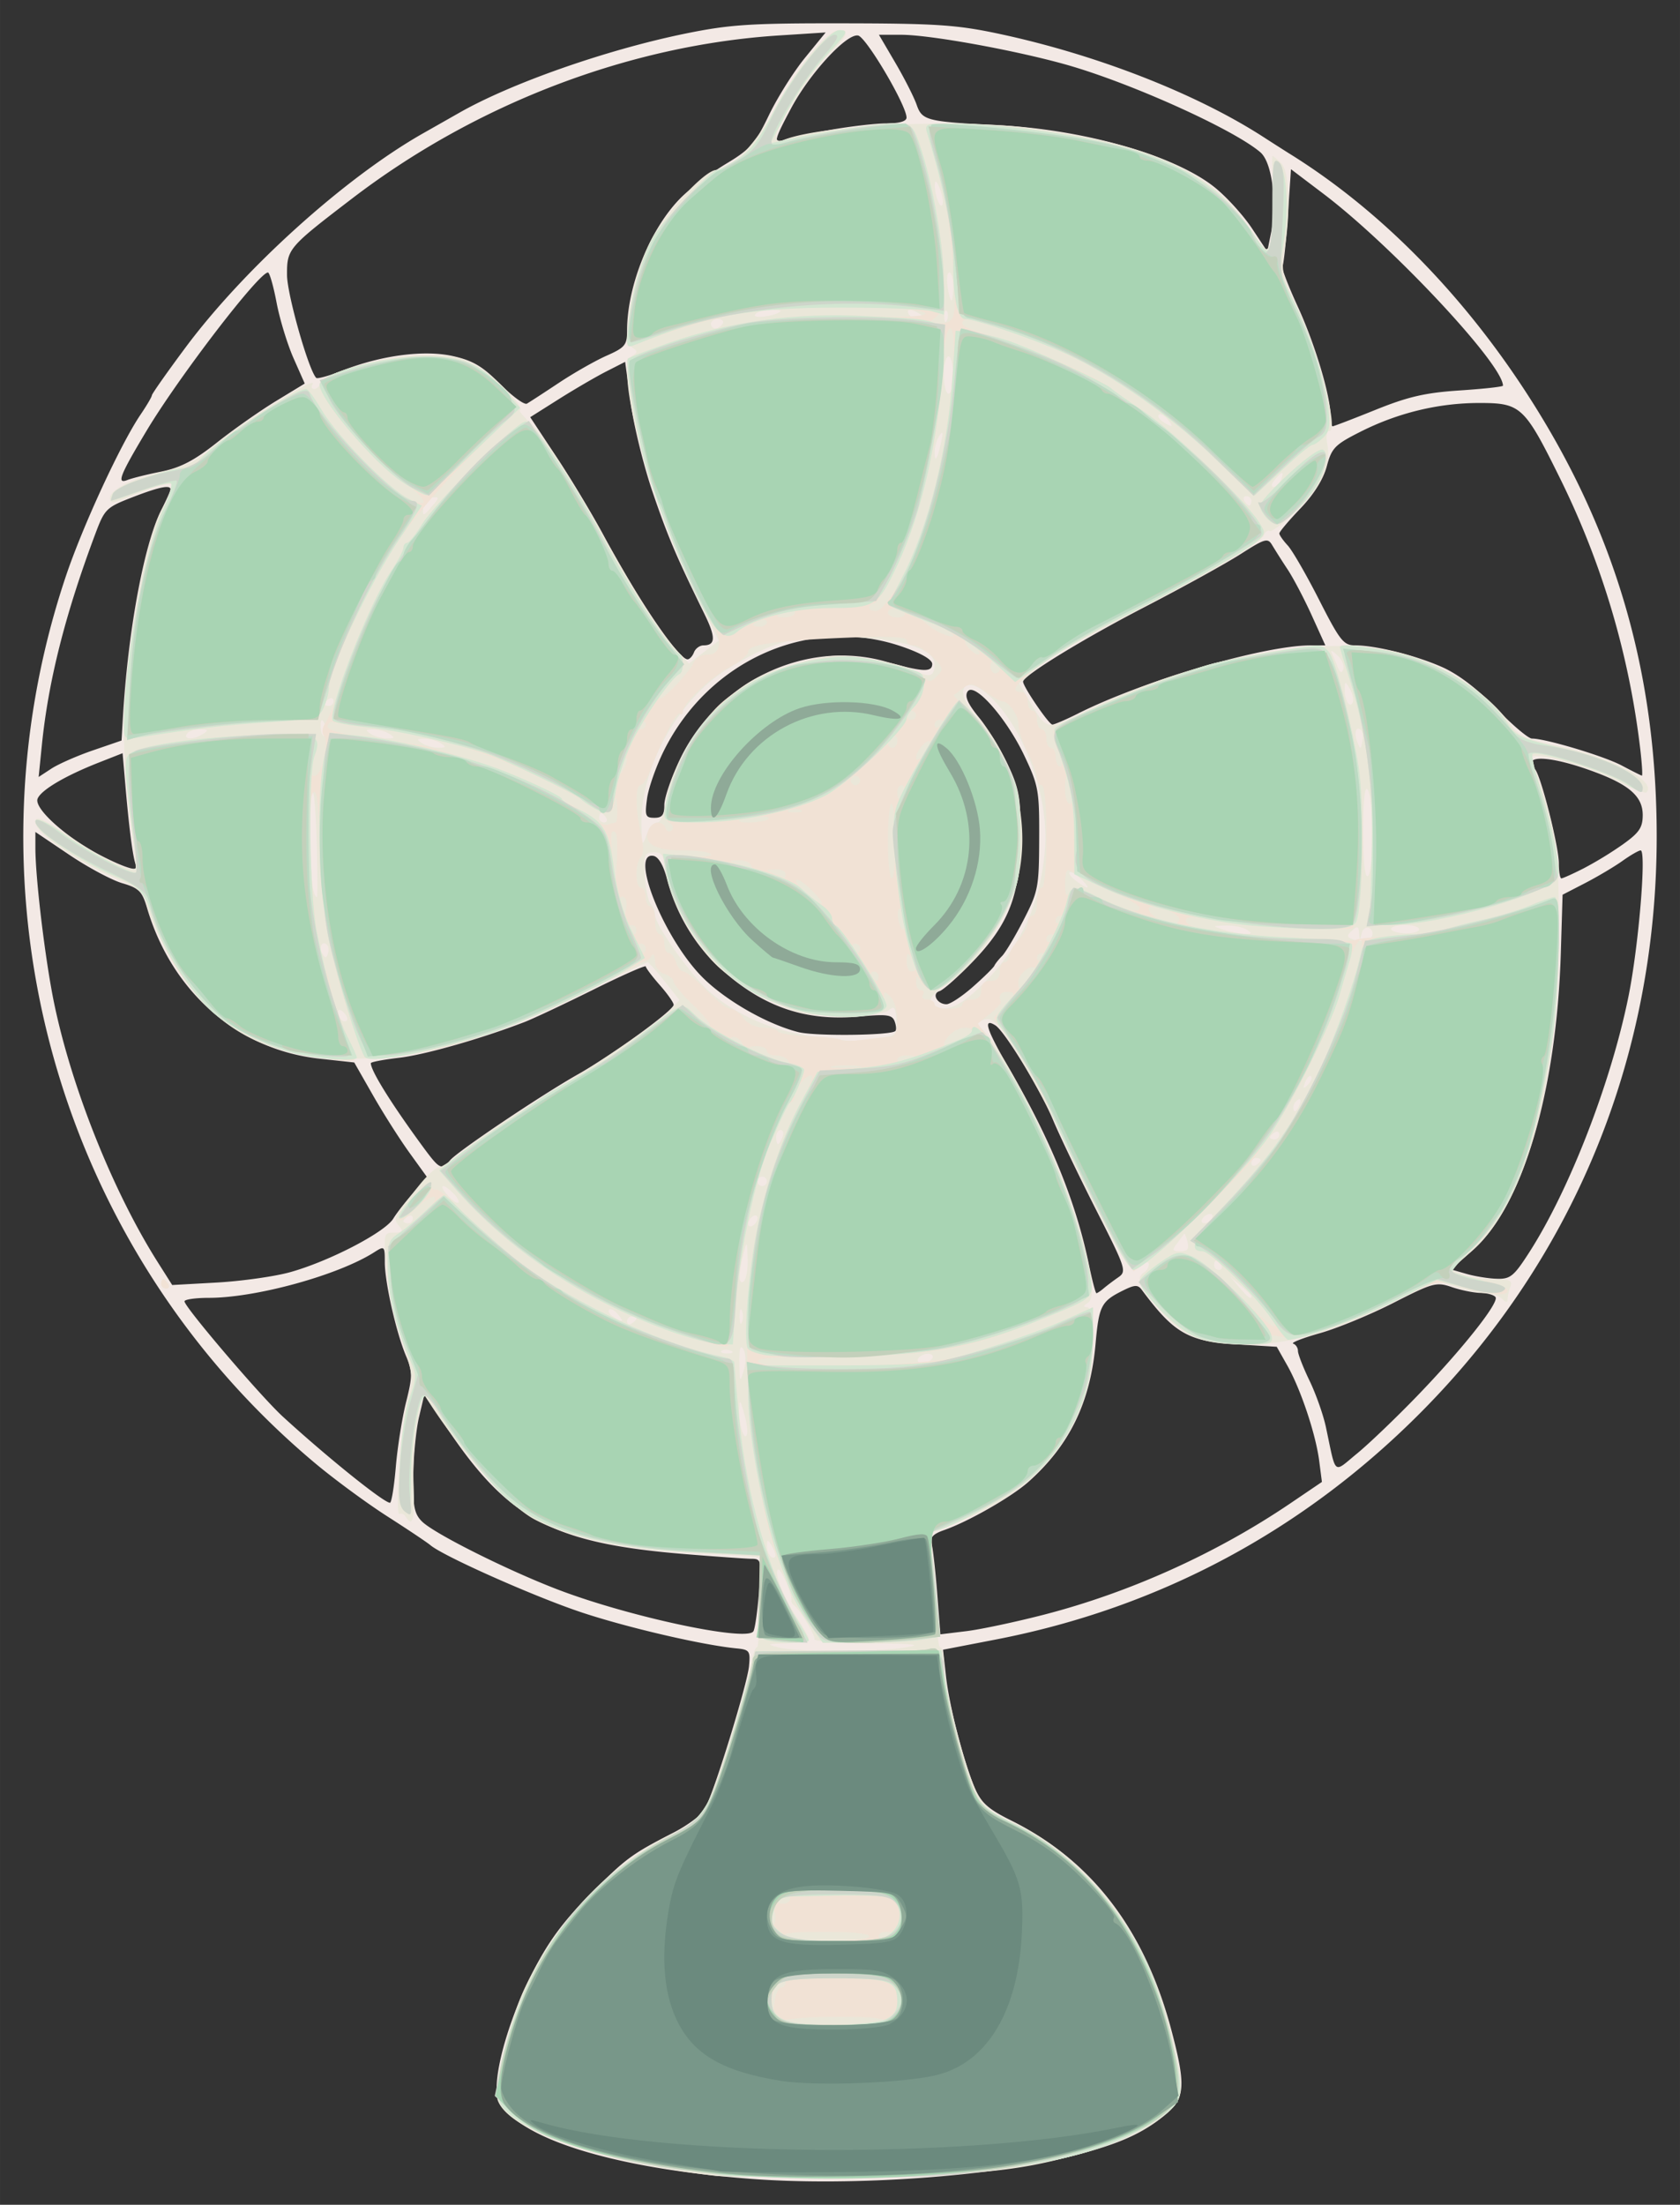 <svg xmlns="http://www.w3.org/2000/svg" viewBox="0 0 95.407 125.161" height="473.048" width="360.595"><rect x="0" y="0" width="95.407" height="125.161" fill="#333333" stroke="none"/><g transform="translate(-12.94 -91.031)"><path d="M55.695 214.73c-8.751-.645-14.552-2.695-14.552-5.141 0-1.509.86-4.276 2.052-6.602.892-1.74 1.71-2.853 3.21-4.366 2.087-2.104 2.367-2.313 4.79-3.559.799-.41 1.599-1.01 1.777-1.33.502-.899 2.409-7.082 2.505-8.122.08-.858.027-.931-.708-1.002-1.925-.184-6.233-1.186-8.824-2.051-2.671-.892-7.819-3.181-8.56-3.806-.189-.16-1.296-.9-2.46-1.645-1.164-.746-3.01-2.104-4.101-3.019-14.59-12.228-20.213-32.208-14.157-50.307.957-2.86 3.12-7.541 4.26-9.22.35-.517.637-1.005.637-1.085 0-.08.854-1.295 1.899-2.7 3.346-4.502 9.087-9.675 13.519-12.184l2.044-1.16c2.963-1.687 8.372-3.58 12.832-4.492 2.532-.517 3.702-.593 8.996-.584 5.286.008 6.45.088 8.864.605 5.504 1.179 11.135 3.377 14.949 5.835.582.376 1.254.804 1.493.953 5.328 3.303 10.219 8.345 14.012 14.446 4.644 7.467 6.852 15.304 6.852 24.32 0 12.449-4.654 23.857-13.299 32.6-6.704 6.782-14.928 11.19-24.23 12.99l-3 .58.167 1.499c.193 1.74 1.02 4.935 1.653 6.389.35.805.763 1.169 2.046 1.805 4.607 2.285 7.622 6.247 9.127 11.995.817 3.119.753 3.813-.442 4.77-1.3 1.043-2.589 1.609-5.2 2.282-4.481 1.156-12.43 1.728-18.151 1.306zm.346-33.287c.146-1.843.13-1.918-.428-1.922-.319-.002-2.008-.121-3.755-.264-7.55-.618-10.077-1.965-13.598-7.25l-1.218-1.829-.306 1.3c-.168.715-.316 2.223-.33 3.35-.022 1.713.06 2.138.498 2.575.678.678 4.802 2.746 7.678 3.851 4.042 1.553 10.78 2.993 11.144 2.382.09-.15.231-1.138.315-2.193zm16.19 1.25c4.873-1.258 9.8-3.483 13.976-6.311l1.805-1.223-.154-1.19c-.196-1.524-1.047-4.067-1.814-5.424l-.598-1.059-2.26-.136c-2.769-.167-3.567-.624-5.403-3.095-.226-.304-.4-.296-1.096.051-1.206.602-1.339.862-1.529 3.002-.295 3.337-1.478 5.77-3.817 7.85-.962.855-3.418 2.259-4.788 2.736-.623.217-.809.418-.709.764.075.259.218 1.524.319 2.812l.182 2.34 1.488-.182c.818-.101 2.798-.522 4.398-.935zm-36.814-8.381c.094-1.121.357-2.776.583-3.677.372-1.485.372-1.731-.005-2.633-.564-1.35-1.202-4.176-1.202-5.325 0-.911-.019-.928-.596-.56-2.036 1.302-6.708 2.59-9.392 2.591-.764 0-1.389.09-1.388.199.003.324 4.337 5.403 5.589 6.548 2.518 2.304 5.706 4.867 6.079 4.887.087.005.237-.91.332-2.03zm58.005-4.035c2.56-2.651 4.65-5.283 4.451-5.606-.077-.125-.461-.234-.853-.242-.391-.008-1.128-.158-1.638-.333-.87-.299-1.07-.244-3.307.897-1.31.668-3.187 1.443-4.173 1.72-.985.278-1.67.546-1.52.595.148.05.269.237.269.416 0 .178.297.94.659 1.69.362.752.78 1.935.928 2.63.598 2.807.39 2.632 1.775 1.497.673-.552 2.207-2.02 3.409-3.264zm-17.806-6.107c.176-.15.549-.432.83-.626.488-.338.437-.494-1.244-3.804-.965-1.898-2.071-4.206-2.459-5.128-.735-1.749-2.749-5.047-3.282-5.377-.73-.45-.5.246.846 2.557 2.313 3.973 3.746 7.507 4.475 11.04.183.886.374 1.612.424 1.612.05 0 .234-.123.41-.274zm-46.247-.906c2.214-.605 5.417-2.261 5.905-3.053.224-.364.753-1.035 1.176-1.49l.768-.83-1.014-1.404c-.558-.772-1.494-2.244-2.08-3.272l-1.067-1.868-1.975-.216c-4.634-.506-8.382-3.779-9.79-8.55-.282-.956-.458-1.132-1.414-1.413-.601-.176-1.956-.903-3.01-1.614l-1.919-1.293v.892c0 1.745.563 6.41 1.066 8.837 1 4.82 3.358 10.712 5.887 14.7l.817 1.29 2.531-.14c1.392-.079 3.246-.338 4.119-.576zm70.415-1.135c2.284-3.551 4.646-9.64 5.638-14.535.574-2.831 1.029-8.286.69-8.286-.108 0-.573.268-1.032.595-.459.327-1.412.893-2.117 1.258l-1.284.663-.1 3.306c-.242 7.885-2.17 14.381-5.014 16.884l-1.227 1.08.882.254c.485.14 1.265.265 1.734.278.757.021.96-.146 1.83-1.497zm-61.284-5.23c.422-.508 5.183-3.707 7.273-4.886 1.93-1.089 5.424-3.626 5.424-3.94 0-.124-.355-.63-.79-1.122-.434-.493-.791-.968-.793-1.056-.003-.088-1.349.507-2.991 1.323-1.643.816-3.399 1.642-3.903 1.836-2.451.944-5.653 1.856-7.106 2.025-.888.103-1.615.241-1.615.307 0 .429 1.13 2.248 2.893 4.657 1.012 1.383 1.122 1.441 1.608.856zm25.287-7.338c.067-.068.047-.318-.044-.557-.141-.367-.443-.408-1.956-.267-3.1.288-5.494-.529-7.907-2.698-1.462-1.315-2.56-3.153-3.072-5.143-.192-.742-.475-1.222-.753-1.276-1.368-.263.498 4.492 2.654 6.763 1.281 1.35 3.729 2.774 5.567 3.239.95.24 5.257.193 5.51-.061zm4.409-2.514c.618-.545 1.165-1.083 1.215-1.195.049-.112.245-.359.436-.55.19-.19.74-1.11 1.221-2.045.831-1.614.876-1.846.887-4.61.011-2.741-.038-3.015-.84-4.709-1.022-2.157-2.858-4.228-3.23-3.644-.172.269.018.695.656 1.474.494.602 1.228 1.801 1.633 2.664.645 1.378.733 1.875.724 4.083-.014 3.307-.65 4.97-2.721 7.114-.826.855-1.672 1.605-1.88 1.667-.461.139-.142.744.393.744.21 0 .887-.447 1.506-.993zm34.671-6.716a21.07 21.07 0 002.239-1.368c.928-.663 1.124-.953 1.124-1.665 0-1.038-.746-1.706-2.734-2.445-2.498-.93-4.16-1.008-3.386-.162.34.373 1.358 4.39 1.358 5.363 0 .463.064.842.143.842.078 0 .644-.254 1.256-.565zm-82.196-.174c-.158-.257-.387-1.945-.605-4.468l-.164-1.9-1.352.532c-1.917.754-3.285 1.562-3.476 2.053-.215.55 1.63 2.208 3.58 3.215 1.435.742 2.27.977 2.017.568zm29.997-3.436c0-.404.4-1.57.89-2.593 2.122-4.428 7.16-6.818 11.677-5.541 2.101.594 2.646.622 2.646.138 0-.25-.632-.614-1.72-.989-5.193-1.79-10.942.727-13.523 5.919-.443.892-.872 2.113-.952 2.712-.132.981-.09 1.09.418 1.09.44 0 .564-.162.564-.736zm-32.455-3.091l1.63-.56.068-1.18c.281-4.974 1.205-9.982 2.2-11.933.281-.55.51-1.065.51-1.143 0-.274-.65-.139-2.177.452-1.463.567-1.563.665-2.083 2.05-1.712 4.56-2.674 8.356-3.043 12.005l-.184 1.818.724-.474c.399-.261 1.459-.727 2.355-1.035zm87.877-.076a47.081 47.081 0 00-4.544-15.344c-2.031-4.113-2.232-4.302-4.592-4.302-2.316 0-4.623.558-6.75 1.631-1.457.735-1.636.919-1.916 1.963-.197.738-.738 1.602-1.502 2.399-.656.685-1.193 1.321-1.193 1.413 0 .092.214.398.475.68.262.282 1.065 1.674 1.786 3.092 1.17 2.3 1.388 2.578 2.025 2.58 1.182.001 3.43.56 4.943 1.227.927.408 2.002 1.227 3.084 2.346.914.946 1.829 1.72 2.034 1.72.778 0 4.085.992 5.1 1.53.582.31 1.096.568 1.143.574.047.006.005-.673-.093-1.51zm-31.932-2.016c3.726-1.869 10.529-3.863 13.204-3.87l.843-.001-.769-1.696c-.423-.933-1.04-2.109-1.372-2.613a44.206 44.206 0 01-.877-1.38c-.25-.424-.402-.381-1.793.508-.836.535-3.273 1.88-5.415 2.989-3.534 1.829-6.938 3.915-6.938 4.253 0 .285 1.467 2.436 1.662 2.436.114 0 .769-.281 1.455-.625zm-21.807-3.475c.084-.218.327-.396.542-.396.687 0 .702-.452.06-1.763-1.618-3.306-2.075-4.378-2.94-6.904-.512-1.492-1.075-3.774-1.252-5.07l-.32-2.357-1.07.545c-.588.3-1.8 1.006-2.695 1.57l-1.625 1.026 1.525 2.31c.84 1.27 2.035 3.26 2.656 4.425 1.892 3.543 4.243 7.011 4.753 7.011.117 0 .282-.178.366-.397zm-30.258-10.26c1.1-.222 1.874-.625 3.175-1.655.946-.749 2.453-1.807 3.349-2.352l1.629-.991-.637-1.44c-.35-.793-.784-2.212-.962-3.153-.179-.942-.399-1.712-.49-1.712-.514 0-5.071 5.94-6.9 8.996-1.515 2.529-1.71 3.032-1.086 2.785.257-.102 1.121-.317 1.922-.478zm68.97-3.509c1.847-.745 2.828-.97 4.777-1.098 1.349-.089 2.453-.21 2.453-.271 0-1.21-6.299-7.942-10.187-10.886l-1.852-1.403-.181 2.695c-.1 1.482-.238 2.75-.306 2.818-.067.068.326 1.097.874 2.288.978 2.125 1.862 5.074 1.862 6.216 0 .318.053.578.118.578.064 0 1.163-.421 2.442-.937zm-46.386-1.528c.852-.566 2.073-1.26 2.712-1.543 1.045-.463 1.162-.605 1.162-1.415 0-2.592 1.359-5.905 3.126-7.62.536-.52 1.668-1.362 2.515-1.87 1.352-.81 1.647-1.146 2.41-2.739.48-.998 1.4-2.465 2.048-3.26l1.177-1.445-2.662.171c-8.485.547-17.194 3.874-24.224 9.252-3.642 2.786-3.705 2.86-3.701 4.343.003 1.1 1.227 5.412 1.659 5.844.066.066.724-.117 1.46-.407 2.223-.876 4.664-1.197 6.308-.83 1.127.253 1.675.577 2.674 1.583.691.696 1.376 1.198 1.522 1.115.145-.082.962-.613 1.814-1.179zm40.522-11.228c-.114-.91-.362-1.587-.683-1.862-1.533-1.313-7.453-3.977-11.094-4.993-2.931-.818-7.693-1.677-9.299-1.677h-1.268l.933 1.592c.513.876 1.056 1.944 1.206 2.374.314.902.56.965 4.597 1.165 4.929.244 10.1 1.727 12.34 3.537.674.544 1.62 1.585 2.102 2.312l.878 1.323.233-1.17c.129-.644.153-1.815.055-2.601zM60.06 98.41c1.165-.207 2.623-.376 3.242-.376.725 0 1.122-.118 1.12-.331-.012-.71-2.29-4.566-2.75-4.655-.656-.126-2.752 2.152-3.812 4.141-.97 1.82-1.014 2.027-.38 1.778.255-.1 1.416-.35 2.58-.557z" fill="#f3e9e5"/><path d="M53.578 214.551c-6.589-.772-11.7-2.537-12.364-4.267-.27-.703.619-4.45 1.505-6.344 1.806-3.86 4.845-7.062 8.332-8.778 1.467-.722 1.733-.973 2.199-2.078.642-1.521 2.074-6.168 2.323-7.54.1-.545.257-.993.35-.994.093 0 .169-1.153.169-2.561v-2.56l-.794-.066c-.437-.036-1.984-.127-3.44-.203-3.586-.186-6.623-.85-8.553-1.868-1.423-.75-3.979-3.568-5.9-6.503l-.43-.657-.317 1.527c-.175.84-.279 2.478-.232 3.64.08 1.97-.045 2.488-.445 1.84-.092-.147-.248-.218-.347-.157-.291.18.12-5.424.487-6.64.307-1.016.272-1.308-.389-3.308-.399-1.206-.79-3.057-.87-4.112-.141-1.86-.127-1.918.454-1.918.495 0 .544-.067.28-.385-.35-.421-.31-.5 1.181-2.34.437-.538.921-.979 1.077-.979.156 0 .751-.397 1.323-.881.572-.485 2.052-1.515 3.289-2.289a9788.03 9788.03 0 003.175-1.987c2.453-1.537 4.805-3.189 5.318-3.735l.569-.605-.85-1.073c-.466-.59-.9-1.072-.963-1.072-.063 0-1.81.833-3.88 1.851-4.69 2.305-8.202 3.4-11.5 3.583-4.575.255-7.514-.689-9.91-3.183-1.194-1.243-2.858-4.195-3.215-5.704-.121-.514-.514-.823-1.643-1.29-2.142-.889-4.618-2.606-4.618-3.205 0-.408.374-.245 2.113.919 1.84 1.232 3.345 1.94 3.578 1.684.04-.043-.09-1.21-.287-2.592-.197-1.383-.361-3.526-.365-4.763-.014-4.427 1.17-11.453 2.207-13.096.184-.292.411-.74.506-.996.145-.395.06-.44-.55-.299-.396.092-1.226.385-1.844.65-.92.395-1.125.414-1.125.107 0-.501 1.215-1.101 3.137-1.55 1.029-.24 1.883-.646 2.46-1.172 1.465-1.33 6.316-4.405 5.907-3.743-.087.14-.045.256.094.256s.313-.159.387-.352c.236-.614 3.848-1.584 5.908-1.586 1.551-.002 2.092.118 3.043.677.98.576 2.721 2.414 2.338 2.469-.067.01.175.307.539.661.9.876 2.245 2.947 4.372 6.73 2.007 3.569 3.073 5.224 4.037 6.27l.659.713.848-.647.848-.647-1.414-2.88c-2.54-5.17-4.518-12.634-3.519-13.277.339-.217.339-.279 0-.496-.604-.39-.006-3.869 1.027-5.967.768-1.56 3.103-4.104 3.768-4.104.84 0 2.243-1.471 3.365-3.531 1.302-2.393 2.949-4.406 3.603-4.406.62 0 .476.35-.551 1.337-.989.95-3.02 4.13-3.02 4.726 0 .221.165.278.463.158 2.102-.839 9.864-1.203 14.003-.656 6.814.9 10.323 2.485 12.344 5.578.461.705.923 1.285 1.025 1.287.335.01.547-1.86.407-3.592-.074-.932-.098-1.695-.053-1.695.046 0 .27.188.5.416.46.46.54 2.734.174 4.958-.186 1.13-.113 1.472.648 3.043 1.251 2.584 2.47 7.194 1.902 7.194-.14 0-.194.312-.121.694.236 1.235-.316 2.46-1.716 3.81-.741.714-1.435 1.243-1.543 1.176-.108-.066-.257.037-.33.23-.173.447-2.778 1.99-7.463 4.42-3.8 1.97-4.866 2.606-5.863 3.496l-.572.51.563.968c.988 1.695.993 1.697 2.997.705 6.293-3.112 13.494-4.507 17.87-3.46 2.684.641 5.285 2.336 6.607 4.305.292.435.923.693 2.491 1.017 3.078.635 5.722 2.012 5.086 2.648-.068.068-.827-.234-1.686-.67-1.72-.874-4.87-1.707-4.87-1.287 0 .142.113.47.252.73s.496 1.38.794 2.491c.445 1.663.54 2.82.54 6.558 0 8.61-1.864 15.503-4.92 18.193l-1.227 1.08.71.27c.39.149 1.19.27 1.78.27.866 0 1.038.08.908.419-.088.23-.16.551-.16.714 0 .206-.097.2-.318-.022-.175-.174-.621-.322-.992-.329-.371-.006-1.127-.173-1.679-.37-.972-.346-1.077-.32-3.315.798-3.508 1.753-6.03 2.494-8.49 2.494-2.582 0-3.612-.412-5.02-2.012-1.097-1.247-1.31-1.788-.824-2.089.145-.09.264-.29.264-.445 0-.173-.157-.15-.41.06-.336.278-.475.272-.77-.034-.43-.448-2.636-4.71-3.687-7.121-.788-1.81-2.725-5.247-3.565-6.326-.351-.45-.638-.581-.985-.448-.286.11-.379.264-.223.372 1.086.751 4.017 6.416 5.264 10.175 1.117 3.368 1.416 5.188.905 5.512-.264.167-.273.233-.034.236.461.006.43 3.227-.046 4.797-.95 3.13-3.096 5.493-6.358 7-1.08.499-2.09.907-2.246.907-.192 0-.223.495-.095 1.52.104.838.195 2.326.2 3.308.007.982.101 1.786.21 1.786.11 0 .199.425.199.944 0 1.256 1.22 6.019 1.865 7.284.368.721.85 1.155 1.697 1.53 4.788 2.118 8.242 6.783 9.533 12.876.537 2.537.504 2.91-.33 3.7-.96.911-2.193 1.534-4.362 2.202-3.761 1.159-6.096 1.42-13.43 1.497-3.857.041-7.429.026-7.938-.034zm10.716-29.987c1.058-.165.675-.213-1.918-.241-1.783-.02-3.215-.125-3.183-.234.06-.202-.826-1.678-1.152-1.918-.098-.073-.168-.192-.155-.265.061-.342-.626-1.918-.773-1.77-.216.216.366 1.654 1.144 2.824.337.507.613 1.013.613 1.124 0 .112-.566.218-1.257.235-1.122.028-1.172.053-.463.233 1.044.266 5.468.273 7.144.012zm-7.509-5.747c-.23-.396-.282-.408-.288-.064-.009.446.27.847.457.66.062-.062-.014-.33-.169-.596zm-1.582-7.536c-.237-.824-.256-.836-.278-.178-.027.809.29 1.794.435 1.355.054-.16-.017-.69-.157-1.177zm-.04-3.64c-.176-.3-.242-.08-.231.771.013 1.1.032 1.132.245.42.136-.455.13-.943-.015-1.19zm10.718.507c.09-.146-.015-.265-.233-.265-.218 0-.47.12-.56.265-.09.145.015.264.233.264.218 0 .47-.119.56-.264zm-11.46-.445c-.19-.077-.419-.067-.507.02-.088.088.069.15.348.14.308-.013.37-.076.16-.16zm-5.34-1.82c0-.064-.12-.116-.265-.116-.146 0-.265.126-.265.28 0 .154.12.206.265.117.145-.09.264-.216.264-.28zm5.995-.447c-.073-.182-.133-.033-.133.33 0 .364.06.513.133.331.074-.182.074-.48 0-.661zm-7.06.192c-.184-.222-.403-.334-.487-.25-.084.084.022.264.236.399.56.354.633.31.252-.149zm35.99-1.011c0-.05-.269-.318-.596-.595l-.595-.504.504.595c.473.56.686.716.686.504zm-28.607-2.107c-.03-1.047-.043-1.065-.233-.315-.3 1.174-.3 1.772 0 1.587.145-.09.25-.662.233-1.272zm26.886.346c-.09-.145-.216-.264-.28-.264-.064 0-.116.119-.116.264 0 .146.126.265.28.265.154 0 .206-.12.116-.265zm-1.91-1.333c-.078-.297-.16-.505-.182-.463-.023.042-.201.285-.396.54-.31.405-.288.463.182.463.41 0 .504-.128.396-.54zm-24.416-1.344c0-.145-.119-.19-.264-.1-.146.089-.265.282-.265.427 0 .146.12.191.265.101.145-.09.264-.282.264-.428zm-19.579.016c0-.154-.119-.207-.264-.117-.146.09-.265.216-.265.28 0 .065.12.117.265.117.145 0 .264-.126.264-.28zm45.376.015c.09-.145.045-.264-.1-.264-.146 0-.339.119-.429.264-.09.146-.044.265.101.265.146 0 .338-.12.428-.265zm-43.076-1.442c-.604-.604-.875-.499-.314.121.264.292.535.476.602.41.066-.067-.063-.306-.288-.531zm17.809-.674a.265.265 0 00-.265-.265.265.265 0 00-.265.265.265.265 0 00.53 0zm28.045-1.207c0-.064-.119-.116-.264-.116-.146 0-.265.126-.265.28 0 .154.12.207.265.117.145-.09.264-.216.264-.28zm-27.156-1.307c.084-.218.037-.397-.104-.397s-.256.179-.256.397c0 .218.046.397.104.397.057 0 .172-.179.256-.397zm28.215-.148c0-.154-.12-.206-.265-.116-.145.09-.264.216-.264.28 0 .064.119.116.264.116.146 0 .265-.126.265-.28zm1.159-1.718c.09-.235.046-.341-.104-.249-.144.09-.262.274-.262.411 0 .38.19.297.366-.162zm.642-1.58c-.082-.082-.23.065-.33.326-.143.377-.112.407.149.148.18-.18.262-.393.18-.474zm-24.719-2.147c1.202-.165 1.232-.191 1.174-1.046-.05-.735-.121-.826-.443-.559-.236.195-1.267.317-2.66.314-1.993-.004-2.491-.107-4.04-.837-.972-.458-2.312-1.334-2.977-1.947-1.341-1.236-2.761-3.846-2.98-5.477-.116-.868-.24-1.046-.706-1.019-.51.03-.558.163-.482 1.352.046.725.195 1.432.33 1.57.137.138.248.421.248.63 0 .566 2.023 3.419 3.09 4.356 1.558 1.367 3.72 2.287 6.038 2.568l1.881.228c.162.02.849-.04 1.527-.133zm-30.215-1.476c-.19-.19-.313-.205-.313-.04 0 .151.08.354.176.45.097.098.238.115.313.04.076-.075-.004-.277-.176-.45zm36.002-1.331c2.4-2.272 3.573-4.726 3.824-8.004.226-2.953-1.217-6.875-3.191-8.67-1.433-1.302-2.067-.24-.71 1.19 2.227 2.35 3.17 6.286 2.281 9.533-.56 2.045-2.251 4.494-3.874 5.608-.879.604-1.13.911-.926 1.134.54.592 1.416.326 2.596-.791zm-36.949-2.508c-.269-.27-.49.136-.27.493.166.27.229.27.318 0 .062-.183.04-.405-.048-.493zm59.371-.614c0-.457-.494-.503-.61-.057-.115.44-.124.44-.153-.007-.025-.391-.094-.414-.4-.132-.314.29-.304.365.066.503.5.186 1.097.019 1.097-.307zm-7.143-.252c-.219-.14-.754-.246-1.191-.234-.778.022-.78.027-.132.234.364.117.9.222 1.19.234.436.019.46-.022.133-.234zm9.79-.017c0-.136-.358-.247-.795-.247-.436 0-.793.1-.793.224 0 .123.357.234.793.247.437.012.794-.089.794-.224zm-62.602-4.775c-.096-3.708-.37-4.127-.37-.565 0 2.283.134 3.505.384 3.505.034 0 .028-1.323-.014-2.94zm43.4 1.916c-.281-.272-.57-.441-.642-.375-.073.066.099.288.381.495.724.53.863.466.26-.12zm16.551-2.497c-.002-1.192-.12-2.346-.26-2.564-.175-.27-.258.472-.26 2.33-.003 1.752.09 2.67.26 2.565.145-.09.263-1.14.26-2.331zm-40.622-.712c.196 0 .4-.442.48-1.04.23-1.725 1.403-3.908 2.894-5.39 1.57-1.562 2.554-2.098 5.008-2.73 1.414-.365 1.995-.387 3.612-.137 1.06.163 2.266.472 2.679.685.803.416 1.083.318 1.083-.38 0-.838-1.79-1.414-4.763-1.532-3.092-.123-4.369.207-6.976 1.803-2.812 1.722-4.96 5.587-4.91 8.834.02 1.216.047 1.274.287.614.146-.4.42-.727.606-.727zm-2.898-.265c-.09-.145-.216-.264-.28-.264-.064 0-.116.119-.116.264 0 .146.126.265.28.265.154 0 .206-.12.116-.265zm-9.392-4.233c-.219-.141-.635-.257-.926-.257-.439 0-.461.045-.133.257.219.141.635.256.926.256.439 0 .461-.044.133-.256zm52.278-.726c-.284-.285-.435.114-.236.622.188.477.202.478.295.017.053-.266.027-.554-.059-.64zm-65.772.197c.323-.209.288-.257-.183-.26-.319-.003-.653.114-.743.26-.208.337.405.337.926 0zm6.972-.406c-.207-.538-.332-.485-.286.123.021.28.128.456.236.388.11-.067.132-.297.05-.51zm3.611.406c-.218-.141-.635-.257-.926-.257-.438 0-.46.044-.132.257.218.14.635.256.926.256.438 0 .46-.044.132-.256zm-3.175-1.868c0-.154-.119-.207-.264-.117-.146.09-.265.216-.265.28 0 .065.12.117.265.117.145 0 .264-.126.264-.28zm57.706-.702c-.254-.437-.276-.43-.283.078-.009.613.327 1.09.468.666.05-.149-.033-.484-.185-.744zm-.695-1.888c-.255-.24-.406-.318-.336-.172.071.145.22.502.333.793.144.373.243.424.336.173.073-.196-.077-.554-.333-.794zm-51.399-8.489c.409-.477.407-.51-.02-.477a.565.565 0 00-.496.512c-.045.594-.021.592.516-.035zm46.511-.282c0-.146-.126-.265-.28-.265-.154 0-.207.12-.117.265.09.145.216.264.28.264.065 0 .117-.119.117-.264zm1.683-1.191c.084-.218.111-.397.061-.397s-.24.179-.42.397c-.19.229-.216.397-.062.397.148 0 .338-.179.421-.397zm-19.307-2.117c.13-.58.105-.686-.09-.397-.149.219-.271.625-.273.904-.006.677.146.466.363-.507zm12.856-1.329c-.184-.222-.403-.334-.487-.25-.085.084.022.264.236.399.56.354.633.31.251-.149zm-12.165-2.507c0-.582-.12-1.058-.265-1.058-.145 0-.264.476-.264 1.058 0 .582.119 1.058.264 1.058.146 0 .265-.476.265-1.058zm-13.097-2.91c.09-.146-.022-.265-.249-.265s-.412.119-.412.264c0 .146.112.265.249.265.136 0 .322-.12.412-.265zm12.728-.723c-.088-.088-.15.069-.14.348.013.308.076.37.16.16.077-.192.067-.42-.02-.508zm-9.443.024c.06-.053-.2-.095-.58-.095-.379 0-.766.123-.86.275-.153.249 1.129.089 1.44-.18zm7.96.17c-.518-.336-.869-.336-.662 0 .09.145.365.262.611.26.386-.003.393-.04.05-.26zm1.852-1.588c0-.437-.099-.794-.219-.794s-.166.357-.102.794c.064.436.162.793.219.793.056 0 .102-.357.102-.793zm-.77-5.58c-.169-.422-.26-.489-.272-.197-.022.587.32 1.458.437 1.11.05-.15-.024-.56-.165-.912zm-44.21 62.2c0-.145.053-.264.117-.264.065 0 .19.119.28.265.09.145.038.264-.116.264s-.28-.119-.28-.264z" fill="#eae7d9"/><path d="M54.24 214.557c-.437-.061-1.747-.235-2.91-.388-4.166-.546-8.113-1.877-9.592-3.234-.736-.675-.745-1.375-.051-3.899 1.487-5.41 4.758-9.502 9.517-11.904 1.788-.903 2.24-1.747 3.685-6.868l.986-3.497 5.268-.023 5.267-.023.195 1.547c.227 1.808 1.094 5.161 1.676 6.486.328.744.765 1.095 2.231 1.787 3.03 1.43 6.027 4.602 7.624 8.066.656 1.424 1.524 4.506 1.777 6.31.19 1.352-.01 1.672-1.705 2.737-3.153 1.98-8.007 2.834-16.692 2.936-3.566.042-6.84.027-7.276-.034zm8.832-8.814c.221-.14-.85-.224-2.698-.213-1.686.01-3.005.116-2.93.236.18.291 5.164.272 5.628-.023zm-5.772-1.876c.136 0 .247-.134.247-.297 0-.205-.123-.195-.397.032-.218.181-.379.642-.357 1.025l.04.695.11-.728c.06-.4.221-.727.357-.727zm5.01-2.91c0-.16-1.034-.264-2.58-.261-1.764.003-2.454.085-2.183.26.53.343 4.762.343 4.762 0zm1.322-.161c0-.058-.178-.104-.397-.104-.218 0-.396.115-.396.256 0 .14.178.188.396.104.219-.084.397-.2.397-.256zm-6.704-1.229c-.073-.182-.133-.033-.133.33 0 .365.06.514.133.332.074-.182.074-.48 0-.662zm.883-.727c0-.146-.112-.265-.249-.265-.136 0-.322.12-.412.265-.09.145.022.264.249.264s.412-.119.412-.264zm-1.547-14.787c-.28-.177-.317-.717-.171-2.469l.187-2.242-3.534-.16c-5.605-.255-9.179-1.285-11.203-3.229-.922-.885-3.063-3.61-3.585-4.564-.34-.618-.71-1.124-.823-1.124-.409 0-.84 2.298-.854 4.549-.012 1.958-.07 2.254-.39 1.988-.488-.405-.256-4.813.342-6.5.358-1.01.362-1.258.031-1.985-.814-1.791-1.256-3.55-1.296-5.163-.039-1.527.019-1.726.614-2.116 1.198-.784 2.256-1.84 2.05-2.044-.11-.112-.616.2-1.123.691-.6.58-.923.755-.923.497 0-.218.417-.8.926-1.294.51-.494.927-.756.927-.582 0 .174.109.287.243.25.133-.036.64.351 1.125.86.783.823 3.08 2.883 3.79 3.402 3.18 2.317 7.895 4.507 11.18 5.192.473.1.86.26.862.357.001.098.122 1.487.269 3.088.4 4.379 1.718 9.009 3.254 11.438.39.616.708 1.181.708 1.257 0 .229-2.223.146-2.606-.097zm2.644-.813c-.417-.576-.906-1.44-1.087-1.918a57.969 57.969 0 00-.547-1.4c-1.818-4.383-2.483-13.918-1.336-19.156.661-3.021 1.415-5.197 2.46-7.1.432-.788.73-1.489.66-1.558-.197-.197-.982.69-.982 1.11 0 .208-.09.378-.2.378-.11 0-.36.387-.556.86a89.133 89.133 0 01-.712 1.665c-.74 1.671-1.68 6.112-1.882 8.905-.095 1.305-.295 2.35-.463 2.415-.463.177-4.653-1.27-6.808-2.351-3.485-1.75-6.43-4.002-8.801-6.73l-.77-.885.77-.628c.423-.346 1.662-1.22 2.753-1.942 1.092-.722 2.117-1.42 2.278-1.551.162-.131.757-.49 1.323-.799 1.961-1.067 2.889-1.67 4.47-2.905 2.26-1.768 2.187-1.744 2.962-.968.38.379.746.632.814.563.07-.069-.365-.597-.966-1.174-.6-.576-1.091-1.169-1.091-1.316 0-.147-.238-.343-.53-.435a.783.783 0 01-.533-.746c-.002-.347-.08-.456-.198-.272-.107.168-.254.295-.327.281-.072-.013-.906.407-1.852.933-4.6 2.563-9.456 4.277-12.681 4.477l-1.437.09-.632-1.72c-1.212-3.299-1.913-7.045-1.916-10.237-.001-1.686-.116-3.032-.267-3.125-.663-.41-.095 8.963.612 10.107.087.141.23.663.316 1.16.086.497.45 1.547.809 2.333.358.786.587 1.494.508 1.573-.332.333-4.18-.478-5.73-1.207-2.522-1.185-4.705-3.744-5.644-6.616-.564-1.725-.788-1.982-2.248-2.591-1.354-.565-3.758-2.07-4.247-2.658-.664-.8.026-.682 1.258.216 1.392 1.015 4.033 2.416 4.214 2.235.062-.063-.001-.934-.142-1.936-.54-3.843-.573-4.52-.228-4.79.609-.474 3.46-.91 6.913-1.058 3.69-.158 4.048-.04 3.586 1.177-.309.81-.306 1.129.01 1.129.383 0 .838-1.892.542-2.25-.16-.192-.125-.483.097-.81.19-.282.549-1.167.797-1.967.692-2.236 2.036-5.303 2.86-6.53.41-.608.744-1.233.744-1.39 0-.155.091-.282.202-.282.111 0 .495-.474.853-1.053.788-1.275 5.373-5.827 5.868-5.825.308.001 1.202 1.219 3.011 4.1.274.436.877 1.508 1.34 2.381 1.586 2.994 3.866 6.464 4.403 6.703.392.174.186.874-.463 1.574-.364.392-.662.808-.662.923 0 .317 1.723-1.47 1.925-1.996.096-.251.451-.457.789-.457.78 0 .889-.87.23-1.83-.986-1.432-2.675-5.435-3.696-8.753-.54-1.755-1.258-6.016-1.05-6.225.064-.063 1.12-.467 2.348-.897 3.474-1.217 7.13-1.717 11.15-1.524 3.574.17 4.672-.17 1.605-.499-2.371-.254-7.46.023-9.597.523a39.919 39.919 0 00-5.135 1.627c-.473.191-.493.108-.325-1.362.2-1.735.83-3.859 1.446-4.873.5-.823 3.26-3.704 3.548-3.704.117 0 .657-.28 1.202-.624.715-.452 1.266-1.171 1.99-2.598 1.072-2.11 3.158-4.715 3.777-4.715.561 0 .484.142-.797 1.48-.645.673-1.613 2.06-2.15 3.084l-.978 1.86.762-.173c1.87-.425 5.347-.958 6.258-.959 1.073 0 1.281.273 1.81 2.38 1.159 4.627 1.38 8.009.565 8.628-.434.33-.43.352.066.356 1.077.009 1.143-.234.905-3.295-.244-3.126-.451-4.199-1.447-7.474-.176-.578-.127-.595 1.635-.587 1 .004 3.008.169 4.463.365 6.917.933 10.164 2.496 12.492 6.014.588.889.736.986.941.619.134-.24.203-1.494.152-2.786-.076-1.97-.033-2.292.265-1.994.475.475.605 2.716.269 4.624-.257 1.459-.228 1.63.518 3.11.988 1.957 1.78 4.341 2.019 6.086.146 1.064.095 1.428-.251 1.774-.24.24-.527.436-.639.436-.112 0-.903.656-1.758 1.458l-1.554 1.458-1.861-1.806c-3.998-3.877-7.533-6.076-12.255-7.623-2.138-.7-2.439-.747-2.439-.377 0 .14.506.384 1.125.542 2 .512 6.72 2.551 7.342 3.173.072.072.906.654 1.852 1.293 1.71 1.155 5.636 4.92 6.491 6.224.432.66.426.702-.177 1.198-.743.611-5.522 3.275-7.77 4.331-.873.41-2.5 1.343-3.617 2.072-1.989 1.299-2.714 2.08-1.93 2.08.213 0 .388.238.388.529 0 .29.12.529.265.529.145 0 .264.238.264.529 0 .291.12.53.265.53.145 0 .265.237.265.528 0 .291.119.53.264.53.146 0 .265.238.265.529 0 .29.12.529.268.529.156 0 .098-.407-.139-.973-.223-.535-.314-1.062-.202-1.172.626-.609 6.832-3.153 9.069-3.718 1.191-.3 5.286-1.006 5.877-1.012.25-.003.576.224.726.503.38.71 1.027 3.208 1.48 5.71.595 3.293.44 9.16-.26 9.86-.18.18-7.555-.344-8.683-.617-.802-.194-1.043.281-.265.523 1.224.38 8.938.986 9.201.723.053-.053 1.025-.146 2.161-.209 1.136-.062 2.363-.214 2.727-.34.364-.124 1.376-.38 2.25-.567.872-.188 2.102-.558 2.733-.822.63-.265 1.256-.48 1.39-.48.376 0 .276 5.694-.145 8.201-1.115 6.639-2.176 9.425-4.442 11.656-.691.681-1.257 1.308-1.257 1.392 0 .085.715.295 1.588.467.92.181 1.587.45 1.587.64 0 .342-1.22.196-3.12-.37-.776-.232-1.135-.128-3.238.932-2.742 1.383-5.614 2.276-6.558 2.04-.457-.115-.6-.073-.469.138.325.526-3.248.368-4.496-.199-.993-.45-3.028-2.542-3.015-3.097.003-.13.485-.577 1.071-.991.989-.7 1.128-.73 1.913-.408.466.191 1.71 1.227 2.765 2.303 1.827 1.862 2.425 2.214 1.486.872-.72-1.028-3.307-3.468-3.676-3.468-.83 0-.465-.788 1.167-2.516 2.776-2.941 4.039-4.73 5.506-7.803.848-1.775 1.994-5.014 2.328-6.582.277-1.299-.304-.816-.69.574-.682 2.459-1.114 3.592-2.191 5.743-1.015 2.026-1.52 2.878-2.987 5.027-.628.922-4.474 4.72-5.873 5.8l-1.159.895-.44-.584c-.533-.706-2.721-5.007-3.85-7.566-.907-2.056-2.023-4.048-3.006-5.366l-.648-.869.567-.604c.672-.714.703-.878.17-.878-.36 0-.501.242-.33.566.036.07-.245.376-.625.682l-.69.555 1.149 1.714c2.2 3.282 4.388 8.447 5.13 12.112.368 1.821.521 1.654-2.738 2.99-4.087 1.675-6.142 2.047-11.354 2.055-4.432.007-5.587.17-4.007.568 1.16.29 9.384-.11 10.82-.527 2.554-.743 4.512-1.43 6.019-2.114l1.521-.69-.003 1.782c-.005 3.138-1.247 5.902-3.574 7.95-1.06.933-4.792 2.96-5.45 2.96-.193 0-.24.385-.14 1.125.086.618.232 1.97.326 3.003l.17 1.879-1.022.169c-.562.093-2.063.17-3.336.172l-2.313.003-.759-1.048zm2.806-31.686c-.4-.06-1.055-.06-1.455 0-.4.06-.073.11.727.11.8 0 1.128-.05.728-.11zm-4.035-.34c-.09-.145-.394-.264-.677-.264-.282 0-.513-.12-.513-.265 0-.145-.258-.264-.574-.264-.752 0-.496.229.752.674 1.247.445 1.21.44 1.012.12zm7.276-.163c0-.055-.238-.101-.529-.101-.291 0-.53.108-.53.24s.239.177.53.101c.291-.076.53-.184.53-.24zm-9.922-.895a.615.615 0 00-.478-.26c-.19.002-.157.106.081.26.509.329.6.329.397 0zm12.634-.163c.255-.09.463-.268.463-.397 0-.367-.792-.273-1.21.144-.466.467-.491.778-.047.57.182-.084.54-.227.794-.317zm-4.13-.101c.5 0 .471-1.78-.037-2.287-.353-.354-.39-.33-.331.208.057.518-.102.643-1.085.857-1.451.315-4.149-.177-5.969-1.09-2.493-1.25-4.944-4.482-5.365-7.075l-.164-1.007 1.364.13c.75.073 1.364.03 1.364-.094s-.7-.226-1.556-.226c-1.643 0-2.292-.377-1.993-1.157.196-.508.808-.571.977-.1.065.182.22.236.345.118.125-.117.06-.315-.144-.441-.932-.577 1.134-5.239 3.04-6.859 1.314-1.116 3.458-2.078 5.336-2.395 1.535-.259 2.132-.239 3.735.126 1.049.238 2.084.61 2.301.827.349.349.441.347.806-.018.374-.374.35-.475-.252-1.077-.366-.366-.85-.665-1.074-.665-.225 0-.409-.129-.409-.286 0-.197-1.051-.243-3.373-.15-4.06.165-5.623.387-5.623.8 0 .17-.446.545-.992.832-1.14.602-2.712 2.076-2.712 2.543 0 .175-.078.24-.174.144-.168-.169-1.01 1.432-1.68 3.194-.18.473-.431.86-.56.86-.3 0-.287 1.428.026 2.778.153.662.151 1.152-.006 1.31-.334.334-.324 1.733.013 1.733.145 0 .264.238.264.53 0 .29.12.528.265.528.145 0 .265.358.265.794 0 .437.119.794.264.794.146 0 .265.238.265.529 0 .291.11.53.246.53s.323.237.415.528c.093.291.288.53.436.53.147 0 .725.476 1.284 1.058.56.582 1.178 1.058 1.376 1.058.198 0 .53.238.74.53.221.305.686.529 1.102.529.396 0 .78.099.856.22.075.122.883.248 1.795.28.913.034 1.722.124 1.798.202.076.078.66.07 1.3-.016.638-.086 1.323-.157 1.52-.157zm4.064-1.852c0-.146.238-.265.53-.265.352 0 .528-.176.528-.53 0-.352.177-.528.53-.528.352 0 .529-.177.529-.53 0-.29.119-.529.264-.529.146 0 .265-.156.265-.347 0-.19.238-.602.529-.915.291-.312.53-.751.53-.976 0-.224.118-.407.264-.407.145 0 .264-.358.264-.794 0-.437.12-.794.265-.794.16 0 .265-1.147.265-2.91 0-1.764-.105-2.91-.265-2.91-.146 0-.265-.184-.265-.408 0-.224-.238-.874-.529-1.445-.29-.57-.529-1.289-.529-1.596 0-.531-.555-1.314-.932-1.314-.097 0-.527-.25-.955-.554-.658-.469-.847-.5-1.231-.207-.25.19-.494.37-.544.4-.049.03.38.48.955.998.574.519 1.443 1.748 1.932 2.732.822 1.654.889 1.98.887 4.304-.001 2.276-.08 2.675-.835 4.233-.895 1.848-3.295 4.498-4.073 4.498-.258 0-.59-.209-.739-.463-.257-.441-.27-.441-.278 0-.004.254.118.463.272.463.155 0 .207.119.117.264-.09.146.022.265.25.265.226 0 .412.12.412.265 0 .145.357.264.793.264.437 0 .794-.119.794-.264zm4.116-2.057c-.239-.242-.941.349-.941.791 0 .498.031.492.506-.094.279-.344.475-.657.435-.697zm-8.878.47c0-.146-.127-.266-.28-.266-.155 0-.207.12-.117.265.09.146.216.265.28.265.064 0 .117-.12.117-.265zm2.112-.464c-.002-.11-.12-.377-.26-.595-.208-.321-.258-.283-.26.198-.003.328.114.595.26.595.145 0 .262-.089.26-.198zm7.413-.743c0-.064-.12-.117-.265-.117-.146 0-.265.126-.265.28 0 .154.12.207.265.117.145-.09.265-.216.265-.28zm-22.755-.381c0-.146-.126-.265-.28-.265-.154 0-.206.12-.116.265.09.145.216.264.28.264.064 0 .116-.119.116-.264zm12.171 0c0-.146-.126-.265-.28-.265-.154 0-.207.12-.117.265.09.145.216.264.28.264.065 0 .117-.119.117-.264zm11.113-.677c0-.065-.12-.117-.265-.117-.145 0-.264.126-.264.28 0 .154.119.207.264.117.146-.09.265-.216.265-.28zm-23.813-.382c0-.145-.126-.264-.28-.264-.154 0-.207.119-.117.264.09.146.216.265.28.265.065 0 .117-.12.117-.265zm15.133-.727c-.076-.4-.19-.575-.253-.388-.112.336.09 1.115.289 1.115.057 0 .04-.327-.036-.727zm9.209.05c0-.064-.12-.117-.265-.117-.145 0-.264.127-.264.28 0 .155.119.207.264.117.146-.09.265-.216.265-.28zm6.482.148c.15-.242-.875-.794-1.472-.794-.462 0-.25.447.348.736.769.37.926.379 1.124.058zm-31.462-1.255c-.284-.285-.435.114-.236.622.188.477.202.477.294.017.054-.266.028-.554-.058-.64zm29.212.527c-.001-.109-.864-.608-1.918-1.108-1.055-.5-2.007-.957-2.116-1.014-.109-.058-.196.292-.194.777.003.63.073.774.243.504.201-.317.488-.265 1.782.326 1.578.72 2.205.867 2.203.515zm-18.64-1.004c-.388-.388-.771-.64-.852-.559-.081.081.194.44.611.8.983.845 1.155.673.241-.24zm-11.11-3.236c-.274-.275-.311.07-.165 1.528l.146 1.456.083-1.419c.046-.78.017-1.484-.064-1.565zm9.643 2.322c0-.145-.268-.256-.595-.246-.568.018-.572.03-.067.246.291.125.56.236.596.246.036.01.066-.1.066-.246zm6.237-1.85c-.01-1.163-.109-2.116-.218-2.117-.109 0-.198.951-.198 2.115 0 1.164.098 2.117.218 2.117s.21-.952.198-2.115zm-8.221 1.321c-.09-.145-.425-.253-.744-.238-.54.024-.534.04.082.238l.743.238c.045.015.008-.092-.081-.238zm-7.652-2.381c.061 0 .095-.387.075-.86-.026-.622-.068-.695-.15-.265-.146.755-.337.747-1.725-.072-4.08-2.405-8.164-3.799-12.356-4.215-.934-.093-1.787-.224-1.895-.29-.109-.068-.248.027-.31.21-.079.236.589.432 2.293.673 1.323.188 2.67.385 2.992.44.601.1 3.75 1.073 4.705 1.453 1.885.751 3.307 1.46 3.307 1.648 0 .12.149.22.33.22.183.002.689.295 1.125.654.437.358.952.596 1.146.528.194-.068.402-.124.463-.124zm8.676-.21c.07-.115-.28-.161-.778-.103-.5.058-.908.153-.908.21 0 .199 1.558.1 1.686-.106zm1.82-.495a1.021 1.021 0 00-.662 0c-.182.074-.033.134.331.134s.513-.06.33-.134zm15.38-1.081c-.25-1.039-.365-1.074-.365-.11 0 .46.121.837.27.837.16 0 .198-.295.095-.727zm-9.53.066c.084-.218.037-.397-.104-.397-.14 0-.256.179-.256.397 0 .218.047.397.104.397.057 0 .172-.179.256-.397zm-2.477-.661a.265.265 0 00-.264-.265.265.265 0 00-.265.265.265.265 0 00.53 0zm-13.237-1.191c0-.146-.115-.086-.257.132-.14.218-.256.516-.256.662 0 .145.115.086.256-.133.142-.218.257-.516.257-.661zm17.206-.996c0-.128-.179-.054-.397.164-.218.219-.393.555-.388.747.009.386.785-.514.785-.91zm-1.852-.078c0-.227-.12-.339-.265-.249-.145.09-.264.276-.264.413 0 .136.119.248.264.248.146 0 .265-.185.265-.412zm-14.288-.926c0-.154-.119-.207-.264-.117-.146.09-.265.216-.265.28 0 .065.12.117.265.117.145 0 .264-.126.264-.28zm16.934-.132c0-.065-.12-.117-.265-.117-.145 0-.264.126-.264.28 0 .154.119.207.264.117.146-.09.265-.216.265-.28zm-1.588-.382a.265.265 0 00-.264-.264.265.265 0 00-.265.264.265.265 0 00.53 0zm4.763-2.63c0-.137-.12-.322-.265-.412-.145-.09-.264.022-.264.249s.119.412.264.412c.146 0 .265-.112.265-.249zm-1.323-1.206c-.181-.218-.439-.397-.572-.397-.304 0 .355.77.67.784.127.006.083-.169-.098-.387zm-1.469-.876c-.138-.118-.608-.36-1.045-.536l-.793-.322.661.53c.617.495 1.74.808 1.177.328zm-10.437-.571c0-.14-.18-.188-.397-.104-.219.084-.397.2-.397.256 0 .058.178.104.397.104.218 0 .397-.115.397-.256zm1.587-.537c0-.332-.28-.332-.794 0-.32.207-.283.257.199.26.327.002.595-.115.595-.26zm6.218 0c-.09-.146-.335-.265-.545-.265-.21 0-.381.119-.381.265 0 .145.245.264.544.264.3 0 .472-.119.382-.264zm-.223-1.816c1.097-2.07 1.583-3.499 2.26-6.651.667-3.1 1.009-7.673.574-7.673-.19 0-.356.894-.454 2.447-.178 2.819-.417 4.255-1.2 7.21-.593 2.243-2.271 5.953-2.691 5.953a.246.246 0 00-.25.242c0 .132.2.211.446.175.245-.036.837-.802 1.315-1.703zm-41.978 39.916c0-.146.052-.265.116-.265.065 0 .19.119.28.265.09.145.038.264-.116.264s-.28-.119-.28-.264zm68.742-24.183c.122-4.046-.251-7.013-1.29-10.264-.282-.883-.513-1.65-.513-1.704 0-.2 1.246-.086 2.957.272 2.742.574 5.44 2.27 6.636 4.17.37.59.842.796 2.9 1.266 2.692.615 4.518 1.486 4.66 2.224.08.412-.045.386-.924-.192-.991-.65-5.032-1.924-5.29-1.667-.071.072.11.885.403 1.809.707 2.23 1.175 4.498 1.057 5.114-.171.887-6.658 2.782-9.52 2.782h-1.19zm-70.859-7.522c0-3.573 1.177-9.992 2.263-12.348.336-.728.513-1.359.393-1.402-.12-.043-.91.165-1.758.463-1.837.646-1.71.633-1.524.147.149-.386 3.133-1.458 4.061-1.458.258 0 .623-.185.811-.412.868-1.045 5.415-4.085 6.112-4.085.096 0 .488.533.87 1.185.837 1.429 3.765 4.44 4.876 5.014 1.337.691 1.164.02-.228-.881-1.635-1.06-4.763-4.714-4.763-5.564 0-.635 3.611-1.607 5.974-1.607 2.137 0 3.148.414 4.396 1.797l.978 1.084-2.841 2.86c-2.927 2.944-4.774 5.467-6.112 8.349-1.333 2.87-1.866 4.219-1.866 4.717 0 .266-.134.776-.297 1.134-.28.613-.458.66-3.109.83-2.518.16-3.996.331-7.244.84-.966.15-.992.134-.992-.663zm64.743-11.958c-.343-.488-.292-.621.584-1.521 1.14-1.174 2.388-2.177 2.707-2.177.413 0 .237 1.173-.31 2.07-.611 1.003-1.823 2.143-2.29 2.155-.174.005-.485-.232-.691-.527z" fill="#f1e2d5"/><path d="M54.24 214.557c-.437-.061-1.747-.235-2.91-.388-4.166-.546-8.113-1.877-9.592-3.234-.736-.675-.745-1.375-.051-3.899 1.487-5.41 4.758-9.502 9.517-11.904 1.788-.903 2.24-1.747 3.685-6.868l.986-3.497 5.268-.023 5.267-.023.195 1.547c.227 1.808 1.094 5.161 1.676 6.486.328.744.765 1.095 2.231 1.787 3.03 1.43 6.027 4.602 7.624 8.066.656 1.424 1.524 4.506 1.777 6.31.19 1.352-.01 1.672-1.705 2.737-3.153 1.98-8.007 2.834-16.692 2.936-3.566.042-6.84.027-7.276-.034zm8.983-8.88c.474-.217.674-.515.674-1.006 0-1.183-.402-1.333-3.572-1.333-3.062 0-3.572.165-3.572 1.156 0 1.174.706 1.49 3.336 1.49 1.353 0 2.763-.139 3.134-.308zm.423-4.999c.56-.56.503-1.488-.116-1.905-.162-.11-1.661-.169-3.331-.132l-3.037.066-.265.756c-.228.65-.179.825.354 1.256.514.417 1.061.502 3.236.502 2.285 0 2.685-.069 3.159-.543zm-7.382-16.625c-.28-.177-.317-.717-.171-2.469l.187-2.242-3.534-.16c-5.605-.255-9.179-1.285-11.203-3.229-.922-.885-3.063-3.61-3.585-4.564-.34-.618-.71-1.124-.823-1.124-.409 0-.84 2.298-.854 4.549-.012 1.958-.07 2.254-.39 1.988-.488-.405-.256-4.813.342-6.5.358-1.01.362-1.258.031-1.985-.814-1.791-1.256-3.55-1.296-5.163-.04-1.531.018-1.725.618-2.111.364-.234 1.06-.815 1.548-1.29.488-.476.946-.866 1.019-.866.072 0 .448.328.836.728.653.676 3.006 2.763 3.609 3.203 3.18 2.317 7.894 4.507 11.179 5.192.473.1.86.26.862.357.001.098.122 1.487.269 3.088.4 4.379 1.718 9.009 3.254 11.438.39.616.708 1.181.708 1.257 0 .229-2.223.146-2.606-.097zm2.644-.813c-.417-.576-.906-1.44-1.087-1.918-.18-.48-.418-1.11-.529-1.4-.912-2.398-1.862-7.28-1.862-9.567v-1.81h5.094c3.516 0 5.502-.113 6.416-.366 2.45-.676 5.017-1.558 6.548-2.248l1.521-.687-.003 1.783c-.005 3.137-1.247 5.902-3.574 7.95-1.06.933-4.792 2.96-5.45 2.96-.193 0-.24.385-.139 1.125.085.618.23 1.97.325 3.003l.17 1.879-1.022.169c-.562.093-2.063.17-3.336.172l-2.313.003-.759-1.048zm-2.417-15.272c-.508-.07-.996-.244-1.084-.387-.25-.405.017-4.11.466-6.445.538-2.802 1.465-5.525 2.58-7.582l.911-1.678 2.2-.191c1.943-.17 3.047-.476 5.839-1.623.4-.165.727-.39.727-.5 0-.606.668-.003 1.612 1.454 2.187 3.377 4.284 8.381 5.006 11.947.368 1.82.52 1.655-2.72 2.983-3.64 1.491-6.225 1.996-10.645 2.077-2.182.04-4.384.016-4.892-.054zm-5.559-1.388c-4.937-1.79-9.128-4.595-12.278-8.22l-.77-.885.77-.628c.423-.346 1.662-1.22 2.753-1.942 1.092-.722 2.117-1.42 2.278-1.551.162-.131.757-.49 1.323-.799 1.961-1.067 2.889-1.67 4.47-2.905 2.253-1.762 2.19-1.74 2.93-1.002.866.868 3.957 2.474 5.205 2.706.546.101.992.284.992.407 0 .267-.593 1.648-.789 1.835-.14.134-.421.717-1.154 2.392-.8 1.826-1.727 6.162-1.937 9.051l-.168 2.315-.82-.028c-.451-.015-1.713-.351-2.805-.746zm29.744.272c-.993-.45-3.028-2.542-3.015-3.097.003-.13.485-.577 1.071-.992.99-.7 1.127-.729 1.913-.405 1.01.416 4.283 3.655 4.489 4.442.136.522.042.554-1.617.548-1.139-.004-2.142-.179-2.84-.496zm4.508-.887c-.887-1.343-3.492-3.902-3.97-3.902-.824 0-.455-.793 1.173-2.516 2.776-2.941 4.039-4.73 5.506-7.803.834-1.746 1.993-5.01 2.314-6.516.15-.703.324-.852 1.154-.99.538-.089 1.42-.163 1.958-.164.54-.002 1.254-.11 1.588-.243.334-.131 1.322-.391 2.195-.577.873-.186 2.103-.555 2.734-.82.63-.264 1.256-.48 1.39-.48.376 0 .276 5.695-.145 8.202-1.12 6.673-2.174 9.423-4.482 11.696-.713.702-1.245 1.329-1.182 1.392.063.063.825.281 1.694.485 1.231.29 1.467.419 1.073.588-.307.13-1.125.05-2.075-.204l-1.569-.42-2.354 1.187c-1.916.966-5.345 2.21-6.094 2.21-.09 0-.499-.506-.908-1.125zm-8.542-3.704c-.648-1.057-3.525-6.867-4.03-8.136-.397-1-1.59-3.047-2.594-4.451-.702-.982-.835-.64 1.094-2.805.774-.868 2.183-3.608 2.425-4.716.189-.862.384-.889 1.681-.228 2.514 1.28 6.418 2.118 10.848 2.327 1.933.091 3.569.253 3.634.359.066.106.016.534-.11.95-.128.418-.384 1.295-.572 1.95-.481 1.685-2.667 6.063-3.998 8.01-1.533 2.24-6.98 7.6-7.725 7.6-.069 0-.363-.387-.653-.86zm-41.056-2.125c0-.193.417-.755.926-1.249.62-.6.927-.763.927-.49 0 .223-.417.785-.927 1.248-.523.476-.926.69-.926.491zm-5.527-9.208c-1.715-.336-4.271-1.621-5.271-2.649-1.304-1.34-2.59-3.387-3.093-4.928-.564-1.725-.788-1.982-2.248-2.591-1.354-.565-3.758-2.07-4.247-2.658-.664-.8.026-.682 1.258.216 1.392 1.015 4.033 2.415 4.214 2.235.062-.063-.001-.934-.142-1.936-.54-3.843-.573-4.52-.228-4.79.59-.46 3.414-.891 6.91-1.056 3.692-.173 4.056-.054 3.589 1.175-.38.996-.287 7.91.132 9.993.559 2.77 1.15 4.789 1.742 5.95.292.572.53 1.104.53 1.183 0 .205-1.786.123-3.146-.144zm3.587.093c-.39-.63-1.549-4.402-2.017-6.561-.618-2.854-.746-8.598-.237-10.62l.304-1.206 1.614.17c2.333.243 6.183 1.175 8.23 1.99 1.671.667 3.307 1.45 3.307 1.585 0 .085.327.305.727.49 1.625.747 1.954 1.252 2.222 3.413.159 1.279.535 2.616 1.009 3.587l.755 1.549-1.1.695c-1.603 1.014-6.16 3.127-7.846 3.639-3.66 1.111-6.721 1.669-6.968 1.27zm24.827-2.572c-.728-.18-1.85-.596-2.492-.925-2.384-1.22-4.821-4.492-5.232-7.022l-.164-1.01 1.707.174c2.39.245 5.446 1.138 6.132 1.792.318.303.846.731 1.173.951.328.22.596.555.596.744 0 .19.104.384.231.433.381.145 2.965 4.256 2.865 4.557-.225.677-2.68.832-4.816.306zm6.567-2.195c-.598-1.42-1.069-3.844-1.275-6.569-.151-1.99-.103-2.527.308-3.42.694-1.507 3.065-5.423 3.283-5.423.42 0 2.071 2.141 2.771 3.595.665 1.38.754 1.86.757 4.078.002 2.281-.075 2.672-.83 4.233-.91 1.876-3.3 4.498-4.1 4.498-.323 0-.643-.347-.914-.992zm19.627-2.626c-2.882-.18-6.759-1.117-9.047-2.188l-1.669-.78-.007-2.198c-.005-1.613-.175-2.688-.641-4.048-.35-1.02-.555-1.933-.456-2.032.577-.581 6.839-3.142 9.042-3.699 1.191-.3 5.286-1.006 5.877-1.012.25-.003.572.216.716.485.4.748 1.26 4.166 1.619 6.437.327 2.072.238 7.877-.134 8.75-.202.473-1.323.534-5.3.285zm6.168-3.895c.122-4.047-.251-7.014-1.29-10.265-.282-.883-.513-1.65-.513-1.703 0-.201 1.246-.087 2.957.271 2.742.574 5.44 2.27 6.636 4.17.37.59.842.796 2.9 1.266 2.692.615 4.518 1.486 4.66 2.225.08.41-.045.385-.924-.192-.991-.652-5.032-1.925-5.29-1.668-.071.072.11.885.403 1.809.707 2.23 1.175 4.498 1.057 5.114-.171.887-6.658 2.782-9.52 2.782h-1.19zm-40.164-2.475c.005-.914.806-3.087 1.584-4.299 1.54-2.4 4.014-3.97 7.064-4.485 1.523-.257 2.133-.238 3.666.111 1.01.231 2.003.523 2.204.648.435.272.23 1.371-.366 1.968-.219.218-.397.5-.397.627 0 .54-3.418 3.764-4.646 4.383-1.696.854-4.844 1.51-7.25 1.51-1.598 0-1.862-.066-1.86-.463zm-4.104-.413c-.291-.173-.589-.383-.662-.466-.22-.251-4.302-2.219-5.291-2.55-1.807-.607-5.184-1.354-6.88-1.522-.946-.094-1.795-.254-1.888-.355-.378-.415 1.992-6.545 3.262-8.434.409-.608.743-1.233.743-1.39 0-.155.091-.282.202-.282.111 0 .495-.474.853-1.053.788-1.275 5.373-5.827 5.868-5.825.308.001 1.202 1.219 3.011 4.1.274.436.877 1.508 1.34 2.381 1.586 2.994 3.866 6.464 4.403 6.703.259.115.257 1.032-.002 1.146-.446.196-2.008 2.433-2.696 3.86-.404.836-.817 2.086-.92 2.777-.191 1.298-.426 1.457-1.343.91zm-26.591-4.635c0-3.573 1.177-9.992 2.263-12.348.336-.728.513-1.359.393-1.402-.12-.043-.91.165-1.758.463-1.837.646-1.71.633-1.524.147.149-.386 3.133-1.458 4.061-1.458.258 0 .623-.185.811-.412.868-1.045 5.415-4.085 6.112-4.085.096 0 .488.533.87 1.185.84 1.434 3.766 4.44 4.885 5.018l.809.419-1.304 1.94c-1.659 2.47-3.976 7.36-3.976 8.392 0 .266-.134.776-.297 1.134-.28.613-.458.66-3.109.83-2.518.16-3.996.331-7.244.84-.966.15-.992.134-.992-.663zm49.655-3.36c-1.136-1.072-2.608-2.014-3.882-2.483-.747-.275-1.927-.768-2.321-.969-.04-.02.286-.717.724-1.55 1.51-2.872 2.61-7.26 2.888-11.527l.164-2.514.794.058c.436.032 1.389.25 2.117.482 1.283.411 5.686 2.444 5.953 2.749.072.083.906.673 1.852 1.312 1.71 1.155 5.636 4.92 6.491 6.224.432.66.426.702-.177 1.198-.746.613-5.46 3.238-7.96 4.431-.977.467-2.657 1.443-3.733 2.169l-1.955 1.32zm-16.254-2.44c-1.013-1.47-2.691-5.433-3.726-8.798-.54-1.754-1.258-6.015-1.05-6.224.064-.063 1.12-.467 2.348-.897 3.473-1.216 7.137-1.718 11.084-1.518 4.928.25 4.597.02 4.417 3.056-.24 4.056-1.175 8.146-2.516 11.012-1.122 2.397-1.294 2.509-3.857 2.509-2.07 0-4.43.61-5.295 1.367-.45.395-.894.234-1.405-.507zm31.342-6.158c-.343-.488-.292-.621.584-1.521 1.14-1.174 2.388-2.177 2.707-2.177.413 0 .237 1.173-.31 2.07-.611 1.003-1.823 2.143-2.29 2.155-.174.005-.485-.232-.691-.527zm-48.95-1.867c-1.596-1.058-4.68-4.693-4.68-5.516 0-.635 3.611-1.607 5.974-1.607 2.144 0 3.148.414 4.415 1.818l.996 1.104-2.548 2.442c-1.401 1.343-2.63 2.474-2.73 2.512-.1.04-.742-.3-1.427-.753zm46.099-1.39c-2.41-2.319-5.7-4.634-8.314-5.849-1.695-.788-5.207-2-5.796-2-.433 0-.686-1.157-.686-3.142 0-1.655-.514-4.238-1.468-7.375-.176-.578-.127-.595 1.635-.587 1 .004 3.008.169 4.463.365 6.917.933 10.164 2.496 12.492 6.014.588.889.736.986.941.618.134-.24.203-1.493.152-2.785-.076-1.97-.033-2.293.265-1.994.475.475.605 2.715.269 4.624-.257 1.459-.228 1.63.518 3.11.988 1.957 1.78 4.341 2.019 6.086.146 1.064.095 1.428-.251 1.774-.24.24-.527.436-.639.436-.112 0-.902.654-1.755 1.455-.853.8-1.557 1.45-1.563 1.445l-2.282-2.194zm-33.22-7.739c.198-1.735.828-3.859 1.445-4.873.5-.823 3.26-3.704 3.548-3.704.117 0 .657-.28 1.202-.624.715-.452 1.266-1.171 1.99-2.598 1.072-2.11 3.158-4.715 3.777-4.715.561 0 .484.142-.797 1.48-.645.673-1.613 2.06-2.15 3.084l-.978 1.86.762-.173c1.87-.425 5.347-.958 6.258-.959.843 0 1.044.112 1.288.727.777 1.955 1.55 6.044 1.55 8.207v1.923l-.728-.203c-.4-.112-2.752-.2-5.225-.196-5.122.008-7.406.426-11.618 2.126-.473.191-.493.108-.325-1.362z" fill="#d2e6d1"/><path d="M53.338 214.412c-5.409-.565-9.534-1.816-11.241-3.409l-1.06-.989.444-2.081c.523-2.446 2.36-6.307 3.852-8.095 1.52-1.822 3.56-3.48 5.6-4.553 1.479-.776 1.884-1.138 2.318-2.067.565-1.21 1.802-5.091 2.281-7.159l.295-1.271 5.223-.052c5.595-.055 5.493-.08 5.493 1.312 0 .96 1.032 5.052 1.63 6.463.462 1.09.704 1.303 2.418 2.117 2.897 1.375 5.594 4.172 7.146 7.41 1.229 2.562 1.962 5.05 2.093 7.098.07 1.094.004 1.221-1.042 2.028-1.976 1.524-6 2.694-11.243 3.269-2.986.327-10.985.316-14.207-.021zm10.294-8.958c.637-.637.671-1.143.114-1.7-.329-.33-1.039-.416-3.387-.416-3.142 0-3.606.157-3.606 1.224 0 1.178.614 1.421 3.59 1.421 2.407 0 2.828-.067 3.29-.529zm-.059-4.645c.689-.482.76-1.231.173-1.818-.329-.329-1.039-.416-3.387-.416-3.145 0-3.606.157-3.606 1.229 0 1.063.926 1.417 3.704 1.417 1.86 0 2.684-.109 3.116-.412zm-7.026-16.71c-.59-.112-.6-.167-.428-2.436l.175-2.321-3.402-.19c-8.227-.456-10.964-1.879-14.834-7.707-.718-1.082-1.034-1.375-1.188-1.101-.39.696-.815 4.268-.661 5.562.136 1.155.109 1.25-.269.937-.343-.284-.396-.74-.288-2.471.074-1.168.336-2.846.585-3.729l.45-1.606-.7-1.701c-.424-1.031-.76-2.46-.853-3.624l-.154-1.922 1.558-1.415 1.557-1.416 1.987 1.784c2.39 2.146 5.037 3.95 7.543 5.141 1.85.88 5.904 2.264 6.628 2.264.286 0 .384.353.385 1.389.002 1.654.817 6.61 1.429 8.69.24.816.953 2.512 1.585 3.771l1.149 2.29-.826-.036a12.143 12.143 0 01-1.428-.152zm2.591-.6c-1.686-2.368-3.326-8.062-3.623-12.579l-.169-2.568 1.167.211c.641.116 2.774.197 4.738.179 3.037-.028 4.043-.152 6.712-.832 1.727-.44 3.914-1.162 4.859-1.604.944-.442 1.84-.804 1.99-.804.356 0 .097 3.552-.337 4.63-1.443 3.583-2.988 5.228-6.427 6.843l-2.331 1.095.143 1.323c.08.727.219 2.049.31 2.936l.167 1.613-1.418.17c-.78.094-2.274.172-3.32.173-1.807.002-1.927-.036-2.46-.786zm-1.988-15.507a52.937 52.937 0 00-1.163-.266c-.634-.137-.634-.141-.48-2.966.234-4.298 1.192-7.788 3.11-11.333l.879-1.623 2.266-.113c1.876-.093 2.658-.281 4.527-1.088 1.243-.537 2.333-.976 2.422-.976.302 0 2.642 4.225 3.81 6.88 1.284 2.916 2.224 6.012 2.224 7.324 0 .761-.135.914-1.257 1.42-1.936.876-4.769 1.82-6.813 2.272-1.807.4-8.47.728-9.525.47zm-5.556-1.279c-4.854-1.616-9.368-4.47-12.389-7.829l-1.245-1.385 1.393-1.05c1.597-1.204 3.341-2.348 6.238-4.093a59.543 59.543 0 004.076-2.752l2.043-1.527.779.727c.891.833 3.72 2.271 4.989 2.537.471.098.916.276.99.394.073.118-.17.756-.54 1.417-1.75 3.134-2.888 7.243-3.18 11.497-.218 3.149-.11 3.078-3.154 2.064zm29.633.247c-.639-.224-1.569-.922-2.347-1.761l-1.288-1.39.76-.622c1.505-1.233 1.897-1.212 3.698.198.846.663 3.014 3.276 3.014 3.634 0 .46-2.466.422-3.837-.06zm4.215-.863c-.76-1.16-3.03-3.466-4.013-4.073l-.902-.558 1.74-1.752c.956-.964 2.28-2.467 2.943-3.34 1.641-2.163 3.973-7.01 4.671-9.71l.575-2.224 2.53-.305c2.138-.258 6.36-1.332 8.019-2.04.421-.18.462.013.454 2.146-.014 3.815-.898 9.548-1.944 12.617-.851 2.493-2.392 4.825-3.711 5.616-.706.423-.731.489-.31.797.252.184 1.045.416 1.761.514.717.099 1.236.287 1.155.419-.22.355-1.093.293-2.608-.185l-1.346-.424-2.467 1.237c-2.534 1.27-4.512 1.985-5.506 1.99-.327.002-.766-.304-1.04-.725zm-8.575-3.592c-.773-1.232-2.19-4.037-3.445-6.817-.721-1.6-1.878-3.766-2.57-4.815-.692-1.049-1.26-1.979-1.262-2.066-.003-.087.529-.774 1.181-1.525 1.35-1.557 2.575-3.733 2.813-4.997.089-.473.245-.86.347-.86.102 0 .777.285 1.5.634 2.875 1.387 7.376 2.274 11.55 2.275 3 .001 2.923-.104 2.024 2.807-.825 2.67-2.4 5.919-3.967 8.187-1.574 2.276-4.809 5.662-6.604 6.913l-1.206.84zm-40.804-3.015c.602-.844 1.376-1.569 1.376-1.287 0 .373-.896 1.514-1.4 1.784-.519.278-.518.265.024-.497zm-5.044-8.556c-1.72-.202-3.646-.862-4.825-1.654-1.964-1.318-4.255-4.66-4.75-6.929-.15-.684-.493-.947-2.475-1.9-2.325-1.117-4.297-2.531-3.98-2.855.095-.097.713.237 1.375.742 1.326 1.012 4.081 2.442 4.295 2.228.074-.075.01-1.13-.142-2.343-.409-3.263-.365-4.38.18-4.59.842-.323 6.239-.94 8.226-.94h1.969l-.162 1.012c-.757 4.731-.321 9.73 1.256 14.42.498 1.48.828 2.76.732 2.84-.096.082-.86.067-1.7-.031zm2.192-1.352c-.323-.752-.893-2.508-1.265-3.902-.586-2.19-.68-3.111-.701-6.769-.013-2.328.073-4.694.192-5.257l.217-1.024 1.37.179c5.299.69 10.312 2.433 13.37 4.648.93.674 1.013.85 1.315 2.793.177 1.14.618 2.72.979 3.508.361.79.657 1.53.657 1.645 0 .29-5.286 2.968-7.543 3.822-2.305.872-5.774 1.72-7.043 1.723-.904.002-.994-.077-1.548-1.366zm24.56-1.382c-3.454-1.233-6.267-4.37-6.968-7.767-.169-.82-.14-.86.62-.86 1.257 0 4.441.738 5.909 1.37.968.416 1.714 1.031 2.697 2.222 1.917 2.324 3.422 4.923 3.004 5.188-.523.332-4.205.225-5.263-.153zm7.306-1.946c-.461-1.104-1.443-6.562-1.44-8.004.002-.981 1.504-4.18 2.948-6.279l.824-1.198.861.912c.473.502 1.201 1.559 1.617 2.35.705 1.34.757 1.644.757 4.48 0 2.962-.024 3.086-.906 4.713-.897 1.655-3.18 4.018-3.882 4.018-.2 0-.551-.447-.779-.992zm20.516-2.617c-4.165-.38-7.526-1.133-9.945-2.226-1.43-.646-1.783-1.108-1.574-2.058.215-.982-.316-4.064-.96-5.568-.608-1.42-.636-1.394 2.954-2.903 4.16-1.75 7.2-2.582 11.068-3.028.673-.078.966.028 1.24.45.598.922 1.41 4.275 1.727 7.123.318 2.862.125 7.483-.336 8.049-.256.313-1.84.374-4.174.16zm5.145-1.04c.557-2.966.06-9.179-1.027-12.838-.228-.767-.414-1.51-.414-1.65 0-.154.694-.19 1.76-.09 2.936.274 5.755 1.93 7.804 4.582.3.388.876.625 1.837.758 2.713.373 5.532 1.597 5.532 2.403 0 .335-.127.31-.696-.138-.73-.574-4.495-1.872-5.431-1.872-.413 0-.499.112-.357.463.574 1.418 1.172 3.537 1.326 4.696.097.728.23 1.521.296 1.763.091.332-.236.574-1.329.983-2.23.835-5.42 1.589-7.558 1.788l-1.936.18zm-39.884-5.054c-.084-.136-.039-.758.101-1.381.95-4.227 4.781-7.385 9.279-7.648 1.996-.117 4.778.454 5.15 1.057.244.395-1.514 3.046-3.014 4.546-1.552 1.552-3 2.375-5.17 2.94-1.862.485-6.144.813-6.346.486zm-4.684-1.054c-1.082-.79-4.692-2.502-6.218-2.947-3.156-.921-4.095-1.122-5.99-1.28-1.396-.116-2.08-.282-2.08-.504 0-.79 1.211-4.148 2.294-6.36 1.832-3.743 5.576-8.382 8.081-10.012l.718-.467 1.436 2.206c1.48 2.278 2.232 3.556 3.164 5.382.75 1.472 2.236 3.756 3.32 5.103l.911 1.135-.662.718c-1.742 1.886-3.387 5.315-3.387 7.059 0 .838-.406.83-1.587-.033zm-25.845-6.809c.196-3.872.968-7.573 2.03-9.737.406-.828.686-1.559.621-1.623-.064-.065-.915.164-1.89.508-.974.344-1.797.628-1.83.631-.031.003.009-.167.09-.378.154-.402 1.894-1.05 3.648-1.36.604-.107 1.374-.51 1.852-.97.933-.898 3.29-2.54 4.643-3.236.65-.334.945-.38 1.019-.16.473 1.42 4.959 6.11 5.844 6.11.503 0 .328.483-.742 2.053-1.482 2.172-3.121 5.57-3.935 8.154l-.701 2.228-1.729.008c-1.806.009-7.35.632-8.452.95l-.638.184.17-3.362zm48.665-1.452c-.932-.748-2.424-1.603-3.55-2.035-1.067-.41-1.983-.775-2.035-.811-.052-.036.134-.4.415-.809 1.393-2.028 2.828-7.136 3.295-11.723.17-1.673.342-3.084.38-3.135.139-.183 4.465 1.339 6.036 2.123 3.778 1.889 8 5.267 10.406 8.326.655.834.78 1.153.53 1.353-.813.646-4.587 2.801-7.1 4.053-1.515.756-3.62 1.953-4.678 2.661-1.058.708-1.96 1.288-2.007 1.288-.046 0-.807-.581-1.692-1.29zm-15.837-2.305c-1.833-3.128-3.996-9.629-4.424-13.294-.13-1.112-.104-1.16.817-1.544 1.34-.56 3.887-1.31 5.752-1.693 1.865-.384 7.53-.474 9.76-.156l1.56.222-.16 2.424c-.131 1.968-.644 4.94-1.356 7.847-.22.896-1.248 3.377-1.81 4.366l-.6 1.058-2.242.157c-2.733.191-3.908.516-6.389 1.768-.098.05-.506-.47-.908-1.155zm31.517-5.83c-.25-.381-.343-.625-.207-.54.137.084.799-.43 1.472-1.143 1.466-1.554 2.304-2.083 2.304-1.455 0 1.024-2.052 3.832-2.8 3.832-.173 0-.52-.312-.77-.694zm-48.205-1.328c-1.13-.547-4.107-3.67-4.808-5.044l-.568-1.113 1.918-.604c1.336-.42 2.574-.604 4.078-.606 1.98-.003 2.255.063 3.302.8.628.441 1.32 1.118 1.536 1.504.375.668.357.729-.392 1.304-.432.331-1.56 1.404-2.508 2.383l-1.723 1.78zm45.417-1.794c-3.62-3.55-8.283-6.335-12.567-7.504-1.713-.468-1.851-.56-1.912-1.273-.271-3.152-.74-6.102-1.25-7.864-.501-1.728-.54-2.098-.228-2.218.568-.218 8.189.636 10.143 1.137 3.856.988 7.038 3.082 8.12 5.343.71 1.486 1.008.897 1.008-1.996 0-2.248.058-2.619.368-2.36.293.243.336.941.21 3.447-.155 3.08-.143 3.172.599 4.642 1.034 2.048 1.83 4.56 1.905 6.015.05.964-.042 1.268-.452 1.494-.282.156-1.23.97-2.108 1.81l-1.594 1.526zm-33.17-7.759c.485-4.036 2.493-7.088 5.875-8.928 1.089-.593 1.405-.961 2.13-2.479 1.006-2.106 3.045-4.799 3.634-4.799.287 0 .1.36-.599 1.156-1.139 1.298-2.999 4.328-2.999 4.886 0 .241.157.303.463.181.78-.309 3.807-.883 5.646-1.07 1.735-.177 1.744-.175 2.039.576.837 2.133 1.642 6.565 1.642 9.045v.898l-1.522-.192c-4.508-.57-10.38.015-14.46 1.438-.86.3-1.662.545-1.782.545-.12 0-.15-.566-.067-1.257z" fill="#ced5ca"/><path d="M52.548 214.311c-3.369-.428-7.444-1.434-8.954-2.21-.548-.282-1.337-.872-1.753-1.31l-.757-.797.416-2.038c.24-1.177.936-3.113 1.65-4.585 1.048-2.167 1.574-2.883 3.515-4.797 1.67-1.647 2.792-2.499 4.179-3.175 1.712-.836 1.951-1.05 2.471-2.22.658-1.482 2.38-7.193 2.38-7.895 0-.43.384-.468 4.696-.471 2.583-.002 4.957-.073 5.275-.159.506-.135.597-.027.73.864.31 2.082 1.228 5.736 1.742 6.93.477 1.108.737 1.337 2.577 2.273 3.96 2.014 6.948 5.858 8.342 10.733.95 3.323 1.033 4.358.415 5.145-1.075 1.366-4.524 2.648-9.357 3.479-3.442.59-13.68.727-17.567.233zm11.13-8.766c.63-.57.613-1.284-.046-1.943-.461-.461-.882-.53-3.288-.53-2.665 0-2.777.025-3.307.698-.679.863-.68 1.023-.02 1.684.464.463.883.53 3.353.53 2.256 0 2.921-.089 3.308-.439zm.082-4.754c.612-.613.406-1.738-.392-2.14-.377-.19-1.63-.333-2.91-.333-2.666 0-3.535.342-3.661 1.44-.141 1.227.454 1.463 3.692 1.463 2.27 0 2.927-.087 3.271-.43zm-6.937-16.695l-.856-.106.166-2.33.165-2.332-3.41-.195c-6.638-.38-9.795-1.492-12.159-4.282a73.07 73.07 0 00-1.312-1.519c-.15-.159-.652-.885-1.118-1.612-.466-.728-.999-1.499-1.184-1.714-.186-.214-.327-.452-.314-.529.013-.076-.324-.972-.75-1.99a12.092 12.092 0 01-.917-3.85c-.14-1.932-.122-2.013.543-2.449.378-.247 1.088-.851 1.578-1.341l.892-.891 1.564 1.492c.86.821 1.98 1.785 2.49 2.142.51.357 1.157.86 1.439 1.119.282.259.66.47.838.47.179 0 .364.099.413.22.048.12 1.16.732 2.47 1.36 2.72 1.302 3.001 1.415 4.63 1.86 2.73.746 2.55.524 2.741 3.39.242 3.609.783 6 2.106 9.31.436 1.091 1.012 2.3 1.28 2.686.268.387.487.833.487.993 0 .29-.171.299-1.782.098zm2.522-.536c-1.766-1.884-3.377-7.37-3.82-13.003l-.174-2.221.767.18c2.593.612 8.5.42 11.35-.369 1.876-.519 4.577-1.42 5.557-1.854 2.035-.902 1.984-.915 1.984.512 0 1.564-.873 4.5-1.752 5.893-1.298 2.055-3.357 3.553-6.801 4.945-.812.328-.817.426-.28 5.083l.14 1.217-1.804.17c-3.578.338-4.416.248-5.167-.553zm-1.534-15.576c-2.442-.221-2.381-.166-2.376-2.156.005-1.544.211-2.993.932-6.544a8.97 8.97 0 01.38-1.323c.12-.29.36-.945.536-1.455.454-1.32 1.394-3.246 1.784-3.657.182-.192.332-.46.332-.595 0-.135.527-.246 1.17-.246 2.155 0 4.13-.53 6.542-1.759 1.14-.58 2.078-.613 2.078-.073 0 .125.446.92.992 1.768.545.848 1.277 2.192 1.626 2.986.35.794.844 1.926 1.1 2.514.808 1.854 1.523 4.256 1.707 5.73l.178 1.424-1.677.748a34.12 34.12 0 01-6.572 2.166c-1.802.392-6.695.656-8.732.472zm-4.894-.878a24.517 24.517 0 00-1.588-.53 21.758 21.758 0 01-2.249-.856c-1.555-.706-1.651-.756-4.528-2.376-.347-.195-.69-.416-.763-.49-.073-.073-.595-.478-1.161-.9-1.293-.965-4.396-4.054-4.396-4.376 0-.133.387-.512.86-.843.473-.33.92-.674.992-.765.328-.408 6.74-4.49 7.052-4.49.066 0 1.069-.715 2.23-1.588 1.161-.873 2.165-1.588 2.23-1.588.066 0 .747.476 1.514 1.057.767.582 1.603 1.058 1.857 1.059.255 0 .463.12.463.265 0 .146.231.265.514.265.282 0 .587.12.677.265.09.145.506.264.926.264.42 0 .825.102.902.226.077.125-.268.988-.767 1.918-.829 1.548-1.807 4.294-2.488 6.984-.147.582-.34 2-.427 3.15-.282 3.695-.41 3.927-1.85 3.349zm28.31-.166c-1.367-.486-3.7-2.94-3.23-3.395 1.007-.975 1.928-1.409 2.521-1.187.79.297 4.546 4.105 4.546 4.611 0 .51-2.372.493-3.837-.029zm3.604-1.69c-1.052-1.444-3.25-3.452-3.78-3.452-.528 0-.118-.644 1.31-2.057 1.734-1.717 3.877-4.521 4.739-6.203 1.217-2.374 2.09-4.35 2.43-5.498.193-.655.458-1.465.588-1.799.13-.334.237-.83.237-1.1 0-.408.331-.545 1.918-.793 3.314-.518 6.478-1.337 8.732-2.26.419-.173.462.018.46 2.02-.004 3.632-.957 9.95-1.89 12.53-.452 1.252-1.327 3.163-1.514 3.308-.093.073-.461.567-.817 1.1-.356.531-.988 1.168-1.405 1.414-.432.255-.7.6-.622.801.083.218-.043.34-.329.319-.255-.02-1.559.53-2.896 1.221-2.446 1.263-4.486 2.016-5.48 2.021-.35.002-.93-.54-1.681-1.571zm-7.886-2.724c-.677-1.053-2.283-4.222-3.885-7.666-.658-1.415-1.679-3.283-2.27-4.153-.59-.869-1.072-1.715-1.072-1.88 0-.165.47-.779 1.043-1.364.976-.996 2.227-3.196 2.943-5.178.293-.808.776-1.18.776-.595 0 .145.238.264.53.264.29 0 .529.105.529.234 0 .128.267.299.595.378.327.08 1.488.397 2.58.705 2.072.585 7.414 1.323 9.612 1.327l1.278.002-.175.86c-.258 1.266-1.158 3.801-2.032 5.719-1.611 3.534-5.537 8.517-8.154 10.35-.51.356-1.084.8-1.276.988-.44.427-.751.43-1.022.009zm-40.83-3.077c0-.25.884-1.09 1.148-1.09.1 0 .033.235-.147.523-.348.558-1 .927-1 .567zm-7.53-9.06c-.868-.298-1.94-.795-2.382-1.104-1.79-1.252-3.673-3.796-4.414-5.964a81.196 81.196 0 00-.668-1.896c-.196-.502-.239-.805-.63-4.441-.176-1.642-.252-3.054-.17-3.136.332-.332 4.462-.862 7.325-.94l3.04-.082-.13 1.852c-.209 2.989-.063 8.334.264 9.64.58 2.317.86 3.328 1.068 3.854.115.29.398 1.035.629 1.653l.42 1.125-1.388-.009c-.762-.005-2.097-.253-2.964-.551zm4.903-.267c-.185-.49-.431-1.13-.547-1.421-.641-1.606-.942-2.774-1.586-6.165-.352-1.85-.34-5.81.025-7.902l.292-1.676h1.242c1.427 0 6.386.988 6.76 1.347.139.132.47.24.738.24.694 0 5.252 2.31 6.213 3.15.638.556.84.984.952 2.02.221 2.04.461 2.968 1.112 4.308.458.945.53 1.325.302 1.604-.342.42-5.217 2.836-7.187 3.562-2.395.884-4.728 1.492-6.366 1.66l-1.613.165zm24.985-1.734c-1.269-.285-3.434-1.504-4.58-2.577-1.696-1.59-3.648-5.549-2.948-5.982.36-.222 2.884 0 3.476.307.245.127.693.23.995.23.735 0 2.925 1.043 3.596 1.712.82.818 2.622 3.286 3.517 4.816.661 1.13.731 1.395.401 1.522-.452.173-3.652.153-4.457-.028zm6.751-2.002a48.56 48.56 0 01-.542-1.521c-.41-1.239-.785-4.14-.785-6.07 0-2.064.506-3.34 2.597-6.547l.895-1.372.853.854c.47.469 1.202 1.563 1.628 2.43.706 1.439.774 1.819.774 4.355 0 2.466-.08 2.949-.716 4.304-.725 1.548-3.34 4.427-4.02 4.427-.198 0-.505-.387-.684-.86zm16.797-3.165c-2.802-.524-5.477-1.357-6.866-2.137l-1.046-.587-.06-2.346c-.056-2.19-.246-3.09-.972-4.615-.53-1.11-.16-1.376 4.578-3.294 1.008-.407 3.967-1.373 5.027-1.64.364-.091 1.714-.318 3-.505 2.885-.417 2.694-.614 3.867 4.001.78 3.071.948 7.76.379 10.605l-.168.839-3.208-.037c-1.765-.02-3.804-.148-4.531-.284zm8.72-.141c.278-.726.197-8.678-.1-9.787-.147-.548-.443-1.71-.66-2.584a75.031 75.031 0 00-.58-2.223l-.187-.636 1.817.186c2.282.234 4.789 1.394 6.288 2.91 1.797 1.818 2.396 2.563 2.435 3.029.02.241.286 1.153.592 2.026.306.873.664 2.328.795 3.232.249 1.712.088 2.192-.732 2.192-.232 0-.536.095-.674.21-.326.274-1.762.726-3.427 1.08-.727.156-1.881.405-2.564.555-.683.15-1.678.272-2.211.272-.814 0-.941-.075-.793-.462zm-39.915-5.582c-.216-.35.325-2.15 1.11-3.704.906-1.788 2.812-3.582 4.759-4.48 1.32-.607 1.853-.696 4.16-.691 1.91.004 2.92.13 3.637.454.546.247.992.495.992.55 0 .384-1.504 2.613-2.612 3.872-1.346 1.529-3.098 2.743-4.622 3.202-2.61.786-7.131 1.271-7.424.797zm-3.862-.57c0-.146-.128-.266-.284-.266-.155 0-.78-.33-1.389-.735-1.1-.733-1.354-.862-3.62-1.846-1.266-.55-5.167-1.526-7.143-1.787-2.6-.344-2.66-.371-2.492-1.143.429-1.97 3.167-8.247 3.6-8.247.118 0 .215-.156.215-.347 0-.19.208-.578.463-.86.255-.282.818-.99 1.252-1.571.9-1.207 4.27-4.551 4.966-4.927.39-.211.688.097 1.88 1.941a74.521 74.521 0 012.553 4.309c1.365 2.543 2.688 4.63 3.903 6.154l.898 1.128-1.051 1.194c-1.113 1.264-2.692 4.102-2.695 4.842-.002.788-.546 2.425-.804 2.425a.26.26 0 01-.252-.265zm-26.624-7.17c.216-3.96 1.007-7.767 2.045-9.838.421-.841.766-1.705.766-1.919 0-.213.208-.39.463-.393.255-.002.93-.479 1.502-1.058.571-.58 1.142-1.054 1.268-1.054.126 0 .459-.215.74-.477.619-.576 2.569-1.64 3.006-1.64.174 0 .51.328.747.728.847 1.428 2.976 3.786 4.18 4.63 1.751 1.228 1.712.947.4 2.902-.656.978-1.193 1.9-1.193 2.05 0 .15-.09.273-.2.273-.11 0-.36.387-.556.86-.196.473-.513 1.217-.705 1.654a32.07 32.07 0 00-1.475 4.137l-.337 1.226-3.192.155c-3.09.15-5.69.468-7.003.858l-.635.189zm49.484-.975c-1.762-1.546-3.106-2.314-5.266-3.008-1.293-.415-1.376-.47-1.047-.702.632-.447 2.161-4.216 2.757-6.799.168-.728.408-1.74.533-2.249.125-.51.31-2.146.41-3.638.1-1.492.245-2.712.321-2.712.076 0 1.194.363 2.485.806 2.364.811 6.372 2.773 6.536 3.198.048.126.234.23.413.23.179 0 .556.212.838.472.282.26.81.677 1.174.927 1.103.76 5.027 4.768 5.027 5.136 0 .189.12.343.265.343.482 0 .274.66-.33 1.052-2.148 1.39-3.89 2.376-6.648 3.762-1.727.869-3.893 2.106-4.813 2.749-.92.643-1.71 1.165-1.754 1.161-.045-.004-.45-.332-.901-.728zm-16.315-2.253c-.58-.892-2.2-4.422-2.576-5.61-.184-.582-.42-1.178-.523-1.323-.491-.689-1.964-7.65-1.711-8.086.106-.183 4.82-1.68 6.537-2.075 1.64-.378 9.39-.378 10.473 0 .795.277.834.356.834 1.707 0 .779-.121 2.047-.27 2.818-.878 4.581-.863 4.518-1.646 6.959-.569 1.772-1.932 4.124-2.45 4.227-.291.057-1.489.166-2.662.242-1.906.122-3.743.643-5.187 1.472-.334.192-.532.112-.819-.33zm31.49-6.185c-.414-.414-.38-.513.518-1.522 1.06-1.19 2.392-2.157 2.635-1.914.292.291-.766 2.156-1.712 3.019-.52.473-.956.86-.971.86-.015 0-.227-.2-.47-.443zm-48.718-1.787c-1.18-.627-3.281-2.798-4.371-4.516-.449-.708-.776-1.326-.727-1.375.049-.049 1.09-.382 2.312-.741 3.472-1.019 5.555-.835 7.45.656 1.56 1.227 1.517 1.372-1.212 4.044l-2.494 2.442zm45.77-1.554c-2.252-2.237-5.62-4.626-8.365-5.932-1.643-.783-4.564-1.8-5.688-1.98-.474-.075-.559-.402-.81-3.124-.153-1.672-.555-4.087-.892-5.366-.337-1.28-.542-2.398-.455-2.484.215-.215 6.485.393 8.804.854 2.347.467 2.465.504 5.127 1.609 1.18.49 4.23 3.146 4.232 3.686.002.392 1.049 1.477 1.285 1.331.107-.066.213.14.237.455.024.317.479 1.503 1.011 2.637 1.119 2.384 1.455 3.497 1.625 5.386.119 1.321.094 1.379-.893 2.116-.558.416-1.491 1.235-2.073 1.82l-1.059 1.062zm-33.34-6.754c-.255-.414.657-4.166 1.325-5.443.662-1.265 3.343-4.128 3.867-4.128.133 0 .77-.363 1.416-.808.646-.444 1.275-.745 1.399-.669.123.076.628.015 1.122-.136.775-.237 5.614-1 6.496-1.024.66-.018 2.207 6.82 2.207 9.757 0 .863-.014.873-.992.72-3.863-.609-7.982-.48-11.444.359-1.745.423-3.307.857-3.836 1.068-1.06.421-1.44.496-1.56.304z" fill="#bcdac3"/><path d="M52.784 214.335c-5.572-.716-9.2-1.86-10.794-3.402-.784-.759-.856-.952-.71-1.905.27-1.767 1.177-4.396 2.193-6.352 1.362-2.623 4.823-6.041 7.37-7.28 1.714-.833 1.952-1.047 2.472-2.217.658-1.482 2.38-7.193 2.38-7.895 0-.43.384-.468 4.696-.47 2.583-.003 4.957-.074 5.275-.16.506-.135.597-.027.73.864.312 2.103 1.23 5.742 1.757 6.965.497 1.157.723 1.356 2.576 2.269 3.666 1.806 6.718 5.556 8.12 9.979.969 3.053 1.227 4.956.77 5.672-.91 1.425-4.775 2.903-9.637 3.684-3.51.565-13.602.71-17.198.248zm10.894-8.79c.63-.57.613-1.284-.046-1.943-.461-.461-.882-.53-3.288-.53-2.665 0-2.777.025-3.307.698-.679.863-.68 1.023-.02 1.684.464.463.883.53 3.353.53 2.256 0 2.921-.089 3.308-.439zm.068-4.74c.596-.597.513-1.602-.173-2.083-.74-.518-5.036-.57-6.026-.07-.839.421-1.055 1.724-.37 2.225.728.532 6.023.474 6.569-.072zm-6.91-16.708l-.843-.105.05-2.432.049-2.432-3.572-.168c-1.965-.093-4.108-.29-4.763-.437-1.54-.349-4.161-1.31-4.69-1.72-1.252-.972-3.561-3.518-4.692-5.173-.712-1.042-1.382-1.895-1.489-1.895-.107 0-.163-.208-.126-.463a1.572 1.572 0 00-.155-.86c-.75-1.324-1.317-3.233-1.458-4.903-.152-1.795-.125-1.938.426-2.233.324-.174 1.036-.719 1.582-1.212l.993-.897.77.816c1.297 1.375 5.406 4.313 7.841 5.607 1.748.928 6.968 2.823 7.78 2.823.053 0 .097.88.097 1.955 0 3.633 1.842 10.353 3.461 12.627.28.392.508.843.508 1.003 0 .289-.175.299-1.77.1zm2.442-.639a11.246 11.246 0 01-1.183-1.786c-.912-1.798-2.196-7.38-2.533-11.013l-.173-1.855 4.982-.008c5.696-.009 7.604-.358 11.993-2.193l2.513-1.052.084.93c.046.51 0 1.124-.103 1.364-.103.239-.21.613-.24.832-.33 2.474-1.977 5.537-2.982 5.551-.182.003-.33.132-.33.288 0 .553-1.467 1.525-4.201 2.787l-1.422.657.173 1.907c.096 1.048.24 2.394.322 2.99l.148 1.084-1.81.171c-3.744.354-4.466.264-5.238-.654zm-1.822-15.59c-.996-.116-1.873-.273-1.95-.35-.076-.076-.007-1.603.154-3.392.34-3.757 1.166-6.738 2.747-9.899l1.074-2.147 2.239-.172c2.14-.164 4.87-1 6.307-1.931.475-.308.605-.305.874.02.175.21.336.624.358.92.022.297.09.49.152.428.235-.235 1.127 1.218 2.374 3.867 1.63 3.462 2.694 6.687 2.782 8.427.042.84-.053.962-1.145 1.487-2.26 1.085-6.037 2.234-8.637 2.626-2.8.422-4.47.448-7.329.116zm-5.099-1.032c-3.202-.946-6.964-2.872-9.627-4.926-2.115-1.632-4.686-4.326-4.346-4.553.157-.104 1.645-1.153 3.308-2.33 1.662-1.178 3.21-2.208 3.44-2.29.716-.254 3.35-2.012 4.872-3.252l1.456-1.186 1.286.904c1.665 1.17 3.075 1.883 4.472 2.259.617.166 1.12.387 1.118.49-.003.104-.357.827-.787 1.608-.43.78-1.093 2.448-1.472 3.704a362.448 362.448 0 01-.922 3.023c-.129.406-.303 1.656-.388 2.778-.23 3.05-.407 4.291-.61 4.269-.1-.011-.91-.235-1.8-.498zm29.664.124a14.638 14.638 0 00-1.003-.252c-.79-.175-1.94-1.165-2.674-2.306-.448-.696-.444-.71.446-1.389 1.063-.81 1.3-.834 2.248-.223 1.492.962 3.761 3.42 3.761 4.073 0 .213-2.2.29-2.778.097zm3.403-1.127c-1.143-1.567-3.067-3.51-3.916-3.956l-.778-.41 1.307-1.223c3.189-2.987 6.863-9.192 7.931-13.395.26-1.019.55-1.944.647-2.057.096-.112 1.298-.378 2.67-.59 1.372-.212 3.149-.575 3.95-.806.8-.231 1.812-.517 2.248-.636.437-.119.992-.298 1.233-.398.31-.128.493-.014.62.388.201.633-.361 7.99-.627 8.2-.092.073-.188.563-.212 1.089-.153 3.248-2.356 8.404-4.26 9.963-.655.538-1.086 1.09-1.008 1.293.162.42-.267.48-.519.073-.116-.188-.32-.15-.612.115-.97.878-6.58 3.342-7.607 3.342-.188 0-.668-.446-1.067-.992zm-8.494-3.572c-.396-.503-4.037-7.89-4.037-8.192 0-.145-.357-.793-.794-1.44-.437-.647-.794-1.24-.794-1.318 0-.078-.376-.667-.837-1.308-.939-1.307-1.033-.989.923-3.13.92-1.007 1.7-2.483 2.196-4.154l.377-1.269.895.529c2.04 1.203 6.68 2.199 11.682 2.507 1.661.102 3.02.273 3.02.38 0 .671-1.811 5.502-2.717 7.246-1.863 3.586-4.784 7.146-7.728 9.417-1.482 1.143-1.782 1.244-2.186.732zm-40.524-3.038c.198-.324.511-.648.696-.719.494-.19.418-.048-.36.668-.664.612-.68.614-.336.051zm-6.574-8.464c-.473-.06-.86-.219-.86-.355 0-.136-.274-.248-.61-.248-.793 0-2.893-1.338-3.525-2.247a9.277 9.277 0 00-1.12-1.283c-.683-.624-1.974-3.242-2.272-4.606-.104-.473-.305-.86-.447-.86-.143 0-.182-.124-.088-.277.094-.152.05-.837-.1-1.521-.148-.684-.332-2.206-.408-3.38l-.138-2.138 1.642-.316c1.823-.35 6.152-.823 7.612-.83l.943-.005-.105 4.432c-.12 5.06.343 8.198 1.739 11.792l.789 2.033-1.096-.043a28.372 28.372 0 01-1.956-.149zm3.542-1.21c-1.618-3.421-2.418-8.733-2.035-13.516.125-1.566.302-2.921.393-3.012.296-.296 5.443.484 7.25 1.099 2.858.972 5.776 2.343 7.122 3.347 1.193.89 1.265 1.016 1.433 2.513.19 1.696.837 3.869 1.427 4.797.337.53.3.612-.487 1.075-3.436 2.023-8.306 3.978-11.703 4.697-2.672.566-2.656.57-3.4-1zm24.702-1.391c-2.655-.736-5.064-2.77-6.25-5.275-.375-.79-.7-1.829-.721-2.307l-.04-.87 1.19.089c1.438.108 4.38.89 5.468 1.452.434.225 1.223.888 1.753 1.474 1.546 1.712 3.787 5.246 3.505 5.529-.35.35-3.525.29-4.905-.092zm7.245-1.872c-.759-1.814-1.185-3.874-1.346-6.503l-.157-2.569 1.13-2.188c1.348-2.61 2.313-3.935 2.739-3.76.49.2 2.03 2.358 2.03 2.843 0 .24.1.437.22.437.32 0 .839 2.476.839 4.004 0 1.602-.49 3.669-.87 3.669-.152 0-.202.074-.111.165.298.298-.805 2.063-1.974 3.157-2.048 1.917-2.014 1.907-2.5.745zm18.684-2.911c-3.908-.56-6.521-1.253-8.803-2.336l-.916-.434-.142-2.435c-.085-1.457-.365-3.06-.697-3.996-.305-.86-.554-1.605-.554-1.657 0-.305 6.668-3.035 8.304-3.4.275-.061 1.12-.292 1.88-.512.758-.22 2.238-.433 3.289-.471l1.91-.07.379 1.058c.869 2.431 1.436 6.17 1.436 9.467 0 1.815-.075 3.671-.166 4.126l-.165.827-2.547-.036c-1.4-.02-2.844-.079-3.208-.131zm7.076-3.098c.143-3.298-.145-6.335-.869-9.184-.205-.808-.41-1.701-.453-1.985a2.82 2.82 0 00-.31-.885c-.406-.65 2.932-.099 4.847.8 2.27 1.067 5.065 3.851 5.544 5.523.188.655.497 1.726.688 2.381.19.655.422 1.847.516 2.648l.17 1.458-1.527.598c-1.995.781-3.957 1.271-6.507 1.624-1.138.158-2.108.287-2.155.287-.046 0-.021-1.47.056-3.265zm-40.022-3.813c.102-.546.277-1.111.39-1.257.112-.145.28-.58.372-.966.444-1.865 3.332-4.402 5.99-5.263 1.629-.527 4.583-.476 6.288.108l1.394.478-.696 1.279c-.854 1.57-3.057 3.916-4.573 4.874-1.56.985-4.704 1.74-7.247 1.74h-2.104zm-5.661-.606c-1.463-.899-5.114-2.494-6.367-2.781-1.96-.45-5.975-1.177-6.497-1.177-.358 0-.65-.03-.649-.066.013-.3.886-2.827 1.554-4.499.91-2.276 2.423-4.893 4.064-7.024 1.365-1.773 4.942-5.13 5.33-5.003.162.053.56.504.885 1.002.325.498.706 1.044.848 1.213.64.762 2.927 5.01 2.927 5.436 0 .261.094.474.208.474.115 0 .908 1.072 1.762 2.382.853 1.31 1.652 2.38 1.775 2.38.408 0 .231.767-.288 1.25-1.262 1.176-2.65 3.833-3.183 6.093-.18.764-.404 1.384-.5 1.377-.094-.007-.935-.482-1.87-1.057zm-25.032-5.704c.185-2.7.757-6.415 1.236-8.044.511-1.734 1.68-3.823 2.587-4.624.498-.44 1.034-.927 1.19-1.083.48-.477 3.417-2.377 4.163-2.692.76-.322.968-.179 1.88 1.293.763 1.228 3.3 3.81 4.243 4.318l.913.492-1.395 2.14c-.767 1.178-1.688 2.796-2.046 3.596-.953 2.127-1.345 3.026-1.384 3.175-.019.073-.195.817-.392 1.654l-.357 1.521-2.405.009c-2.2.008-3.442.125-7.13.674l-1.284.19.18-2.619zm49.37-1.542c-.984-1.015-3.277-2.311-4.98-2.814-1.156-.341-1.297-.488-.886-.923.131-.138.589-1.084 1.016-2.103 1.362-3.242 2.433-8.255 2.445-11.443.005-1.202.075-1.39.525-1.39 1.339 0 6.474 2.276 9.198 4.076 1.922 1.27 5.635 4.704 6.793 6.282l.708.965-1.796 1.187c-.988.652-2.273 1.42-2.855 1.708-1.372.676-3.688 1.84-5.027 2.527-.582.298-1.396.821-1.808 1.161-.413.34-.836.566-.942.5-.105-.064-.409.173-.676.528-.266.355-.564.646-.66.646-.097 0-.571-.408-1.055-.907zm-17.165-4.296c-1.076-2.153-1.93-4.193-2.034-4.851-.011-.073-.15-.37-.31-.662-.16-.29-.366-.886-.458-1.323-1.289-6.085-1.332-5.844 1.208-6.748 3.224-1.148 5.938-1.588 9.684-1.57 1.853.007 3.844.098 4.427.201l1.058.187.088 1.848c.188 3.951-1.5 10.395-3.448 13.16-.483.685-.631.728-2.545.733-1.867.005-3.374.372-5.921 1.44-.366.153-.691-.297-1.75-2.415zm32.367-4.256c-.136-.345.205-.817 1.337-1.852.836-.764 1.65-1.387 1.808-1.385.163.002.139.099-.057.222-.19.12-.32.327-.289.46.109.466-.382 1.308-1.259 2.158-1.01.98-1.283 1.05-1.54.397zm-49.116-1.88c-1.186-.752-2.431-2.107-3.777-4.11-.38-.566-.692-1.115-.692-1.22 0-.215 2.093-.896 4.101-1.335 1.441-.314 3.314-.138 4.362.412.366.192 1.067.766 1.557 1.277l.893.929-2.443 2.335c-1.344 1.284-2.523 2.366-2.622 2.404-.098.039-.718-.273-1.379-.692zm45.994-1.509c-3.888-3.724-8.303-6.242-13.186-7.519l-1.22-.319-.148-2.555c-.127-2.177-.61-4.722-1.409-7.428l-.188-.638 3.163.17c4.494.242 8.193 1.04 10.767 2.325 2.129 1.062 2.97 1.799 4.448 3.893.475.673.952 1.088 1.16 1.008.229-.088.322.03.263.333-.05.258.316 1.331.811 2.385.86 1.828 1.962 5.512 1.962 6.56 0 .49-.849 1.404-1.304 1.404a.396.396 0 00-.333.198c-.051.11-.627.696-1.279 1.303l-1.185 1.105zm-32.904-7.844c.32-3.055 1.803-5.477 4.798-7.835 1.666-1.312 5.013-2.316 8.635-2.593l2.285-.175.554 1.823c.743 2.445 1.094 4.6 1.094 6.716v1.753l-2.05-.236c-4.487-.515-9.546.087-14.06 1.673l-1.426.502z" fill="#c3d0bb"/><path d="M55.033 214.53c-1.922-.13-6.37-.837-8.157-1.296-2.234-.575-4.168-1.509-5.032-2.43l-.755-.804.434-1.906c1.293-5.687 4.627-10.211 9.293-12.614 1.816-.934 2-1.11 2.593-2.461.601-1.373 2.159-6.39 2.34-7.54.08-.504.34-.537 5.24-.662 2.837-.073 5.194-.115 5.24-.094.044.02.18.735.3 1.587.318 2.244 1.06 5.08 1.674 6.399.432.926.791 1.26 1.884 1.749 3.298 1.476 6.029 4.254 7.807 7.941.983 2.039 1.878 5.31 1.878 6.868 0 .93-.137 1.191-.976 1.86-3.315 2.645-13.467 4.099-23.763 3.403zm8.645-8.985c.657-.595.609-1.56-.105-2.06-.44-.308-1.274-.412-3.307-.412-2.366 0-2.788.069-3.248.53-.637.636-.662 1.015-.118 1.792.384.548.614.588 3.353.588 2.365 0 3.035-.085 3.425-.438zm.068-4.74c.596-.597.513-1.602-.173-2.083-.438-.307-1.263-.41-3.24-.408-2.846.004-3.064.066-3.56 1.006-.264.504-.246.729.1 1.257.406.62.534.644 3.44.644 2.39 0 3.103-.087 3.433-.416zm-6.694-16.713l-1.156-.103.16-.975c.09-.537.166-1.57.17-2.298l.008-1.323 1.184 2.381c1.305 2.625 1.268 2.532.989 2.467-.11-.025-.72-.092-1.355-.149zm2.433-.37c-1.259-1.367-2.33-4.117-3.026-7.769-.374-1.958-1.029-6.24-1.029-6.724 0-.37.507-.408 4.27-.325 5.253.117 8.645-.463 12.33-2.108.617-.275 1.301-.5 1.521-.5.22 0 .4-.12.4-.265 0-.145.238-.264.53-.264.439 0 .528.176.528 1.042 0 .574-.12 1.118-.269 1.21-.147.09-.211.258-.142.37.274.444-1.062 4.257-1.492 4.257-.117 0-.213.118-.213.261 0 .403-.87 1.326-1.25 1.326-.186 0-.338.128-.338.284 0 .327-.457.782-1.2 1.195l-1.786.993c-.696.387-1.426.703-1.621.703-.861 0-1.014.71-.753 3.502.14 1.494.182 2.798.095 2.898-.087.1-1.468.262-3.07.36-2.83.174-2.925.161-3.485-.446zm-11.066-5.095c-.873-.16-1.707-.36-1.852-.444-.146-.084-.8-.319-1.456-.523-.654-.203-1.603-.648-2.109-.987-.908-.61-3.711-3.466-3.711-3.782 0-.09-.298-.509-.662-.932-.363-.422-.66-.863-.661-.978 0-.115-.238-.465-.53-.777-.29-.313-.529-.76-.529-.995 0-.234-.1-.54-.223-.677-.494-.556-1.342-3.258-1.503-4.79l-.172-1.63 1.412-1.345c.777-.74 1.519-1.346 1.648-1.348.13-.002.556.332.946.74.39.409 1.117 1.03 1.616 1.38.499.352 1.264.97 1.7 1.374.437.404.933.735 1.103.736.17 0 .348.09.397.2.12.272 2.477 1.686 3.924 2.355 1.142.528 3.094 1.221 5.49 1.95 1.11.338 1.125.36 1.13 1.558.005 1.36.577 4.817 1.182 7.155.22.85.4 1.675.4 1.836 0 .381-5.355.327-7.54-.076zm7.575-11.074c-.593-.291-.617-.398-.438-1.907.105-.88.286-2.433.403-3.451.242-2.115.642-3.795 1.225-5.148 1.09-2.529 1.509-3.388 2.037-4.177.54-.805.671-.858 2.132-.86 1.858-.002 3.16-.334 5.412-1.379 2.065-.958 2.731-.763 2.433.716-.03.145.032.18.136.075.104-.104.403.082.663.413.502.637 2.896 5.554 2.896 5.947 0 .127.198.629.441 1.116a9.51 9.51 0 01.649 1.827c.801 3.646.795 3.569.303 3.929-.257.188-.765.415-1.129.503-.364.09-.72.233-.793.32-.318.378-3.714 1.486-5.954 1.941-2.001.408-9.659.506-10.416.135zm-2.219-.355c-.086-.085-.666-.27-1.29-.41-1.126-.253-1.416-.362-4.191-1.578-1.261-.552-4.513-2.522-5.753-3.485-1.503-1.167-4.093-3.915-3.977-4.219.165-.428 4.867-3.757 7.473-5.29 1.954-1.149 3.836-2.467 4.83-3.383l.595-.549.579.54c.318.296.735.538.926.538.19 0 .347.107.347.237 0 .303 3.25 1.879 3.885 1.884 1.12.01 1.182.375.33 1.972-1.637 3.068-3.12 9.026-3.148 12.642-.008 1.152-.202 1.505-.606 1.101zm28.246-.238a14.638 14.638 0 00-1.003-.252c-.76-.168-1.877-1.116-2.646-2.246-.466-.686-.22-1.341.506-1.341.2 0 .365-.106.365-.236 0-.48.852-.541 1.668-.12.98.507 2.977 2.546 3.523 3.597l.379.728-1.264-.021c-.695-.012-1.383-.06-1.528-.11zm3.39-1.212c-1.037-1.5-2.418-2.933-3.59-3.726l-.994-.672 1.39-1.334c2.59-2.484 4.272-4.796 5.826-8.008 1.263-2.61 1.493-3.223 2.033-5.424l.455-1.852 1.301-.185a55.306 55.306 0 002.624-.453c.728-.147 1.74-.34 2.25-.428.509-.088 1.163-.262 1.454-.386.291-.124 1.09-.404 1.775-.623 1.194-.382 1.252-.376 1.414.132.238.75-.416 7.993-.74 8.198a.33.33 0 00-.093.451c.376.607-1.22 6.081-2.316 7.948-.981 1.67-2.92 3.735-3.508 3.735-.085 0-.51.253-.943.562-1.548 1.102-6.218 3.113-7.28 3.135-.172.004-.648-.478-1.058-1.07zm-8.473-3.487c-.273-.358-3.733-7.377-4.429-8.985-.233-.54-.537-1.05-.675-1.135-.137-.085-.455-.597-.706-1.136-.251-.54-.522-1.04-.603-1.113-.824-.747-.872-1.071-.247-1.691 1.697-1.685 3.134-3.91 3.152-4.883.005-.24.185-.672.401-.957.355-.47.476-.486 1.249-.17 4.071 1.66 6.28 2.117 11.24 2.32 3.444.14 3.381.066 2.426 2.85-.85 2.478-2.937 6.961-3.394 7.293-.1.073-.47.55-.823 1.059-.961 1.387-1.057 1.499-2.782 3.262-1.959 2.001-3.858 3.614-4.258 3.616-.164 0-.412-.148-.55-.33zm-48.026-11.924c-.978-.318-2.022-.786-2.318-1.04-.296-.255-.646-.464-.777-.464-.13 0-.545-.387-.92-.86a35.02 35.02 0 00-1.252-1.484c-1.203-1.319-2.603-4.924-2.608-6.718-.001-.545-.113-.992-.248-.992-.136 0-.284-1.062-.331-2.361l-.085-2.362.926-.26c1.983-.557 4.24-.838 6.73-.838h2.598l-.156.993c-.754 4.777-.423 8.683 1.165 13.726.281.893.51 1.875.51 2.183 0 .309.12.56.265.56.146 0 .265.12.265.265 0 .439-1.873.266-3.764-.348zm4.492-.887c-1.629-3.55-2.458-9.002-2.041-13.421.151-1.603.324-2.964.384-3.024.183-.182 5.54.542 5.81.786.139.124.578.226.977.226s.799.119.889.264c.09.146.36.265.6.265.594 0 5.882 2.64 5.882 2.937 0 .131.16.238.356.238.684 0 1.232.945 1.239 2.137.006 1.075.981 4.496 1.401 4.916.099.098.18.32.18.491 0 .37-6.436 3.587-8.335 4.166-2.88.877-4.285 1.238-5.434 1.397l-1.2.165zm25.466-1.157c-2.07-.5-2.381-.602-2.381-.787 0-.112-.286-.275-.635-.362-1.645-.413-4.372-4.06-4.82-6.446l-.17-.911 1.555.115c3.269.243 6.086 1.468 7.27 3.162.336.481.676.934.756 1.007.588.536 1.864 2.428 1.864 2.762 0 .227.12.413.265.413.145 0 .265.238.265.529 0 .36-.19.543-.596.571-1.575.11-2.771.092-3.373-.053zm6.39-2.21c-.599-1.353-1.098-3.947-1.288-6.689-.126-1.826-.087-1.987 1.021-4.229.634-1.281 1.3-2.51 1.479-2.731.179-.221.486-.625.682-.899.34-.472.398-.453 1.195.397.46.492.838 1.043.838 1.225.001.182.12.33.266.33.146 0 .265.239.265.53 0 .29.103.529.228.529.393 0 .89 3.02.745 4.52-.202 2.089-.466 3.153-.783 3.153-.153 0-.204.074-.113.166.416.415-1.706 3.23-3.277 4.35l-.738.525zm17.07-2.975c-2.507-.388-5.64-1.344-7.09-2.16-.771-.436-.88-.622-.804-1.372.048-.477-.055-1.655-.229-2.618-.307-1.7-.39-1.988-1.017-3.55-.163-.406-.297-.78-.297-.831 0-.212 3.45-1.735 3.93-1.735.288 0 .565-.125.616-.277.05-.152.358-.296.683-.32.325-.025.592-.125.592-.223 0-.097.267-.238.595-.313.327-.075 1.607-.433 2.844-.796 1.237-.363 3.095-.723 4.129-.802l1.88-.143.552 1.768c1.206 3.864 1.547 6.926 1.244 11.166l-.189 2.64-2.551-.036c-1.403-.02-3.603-.199-4.889-.398zm8.744-2.831c.14-3.44-.444-9.403-.99-10.097-.114-.145-.248-.681-.298-1.19l-.091-.926 1.455.085c2.181.128 4.525 1.34 6.532 3.376.918.931 1.669 1.851 1.669 2.043 0 .192.246.859.547 1.481.553 1.144 1.212 4.099 1.187 5.318-.011.513-.207.718-.874.914-.473.14-.86.348-.86.463 0 .116-.29.21-.646.21-.355 0-.711.106-.791.236-.08.129-.534.302-1.008.383-2.123.365-4.37.724-5.133.818l-.83.104zm-40.018-3.099c-.16-.258-.01-.999.395-1.97.122-.292.357-.892.522-1.334.375-1.005 2.194-2.95 3.59-3.839 2.313-1.473 5.607-1.85 8.385-.96 1.448.465 1.495.509 1.215 1.125-.161.353-.393.642-.515.642s-.222.148-.222.33c0 .339-.74 1.3-2.085 2.712-1.607 1.688-2.73 2.348-5.023 2.95-1.798.473-6.038.706-6.262.344zm-4.415-.582c-.348-.32-.648-.506-2.443-1.514-.462-.26-1.607-.745-2.543-1.078-.937-.333-1.822-.69-1.968-.793-.3-.21-1.013-.353-4.762-.95-1.455-.232-2.692-.464-2.749-.516-.285-.263 1.346-4.881 2.421-6.856.158-.292.528-.976.82-1.522.293-.546.63-.992.748-.992s.217-.149.219-.33c.006-.654 3.754-4.762 5.667-6.21.884-.671 1.231-.52 1.924.832.23.447.503.873.609.946.105.072.462.668.792 1.322.33.655.687 1.25.794 1.323.314.215 1.323 2.325 1.323 2.768 0 .224.099.407.22.407.12 0 .388.328.595.728.206.4.505.865.663 1.034.158.169.677.913 1.152 1.654.475.74.971 1.347 1.101 1.347.39 0 .271.41-.315 1.084-.304.35-.746.963-.983 1.363s-.524.728-.638.728c-.114 0-.208.238-.208.529 0 .291-.119.53-.264.53-.146 0-.265.23-.265.513 0 .282-.119.587-.265.677-.145.09-.264.447-.264.794 0 .346-.12.703-.265.793-.145.09-.264.514-.264.942 0 .834-.274.978-.852.447zm-26.25-6.482c.387-6.157 1.97-11.535 3.62-12.295.4-.185.728-.459.728-.61 0-.268.93-1.184 1.204-1.184.077 0 .396-.238.709-.53.312-.29.724-.528.915-.528.19 0 .347-.106.347-.236 0-.129.506-.475 1.124-.768 1.023-.485 1.166-.496 1.588-.12.254.226.463.52.463.651 0 .658 2.775 3.657 4.42 4.777.864.588 1.11.987.607.987-.146 0-.265.128-.265.283 0 .156-.336.781-.748 1.39-.717 1.06-2.857 5.296-3.232 6.397-.576 1.692-.782 2.482-.782 2.995 0 .557-.1.577-2.845.577-1.564 0-3.856.179-5.093.397-1.237.218-2.4.396-2.585.396-.26 0-.3-.585-.174-2.579zm49.327-1.65c-.364-.425-.99-.912-1.39-1.082-.4-.17-.727-.413-.727-.541 0-.128-.18-.233-.4-.233-.22 0-.904-.225-1.521-.5a25.147 25.147 0 00-1.62-.667c-.465-.155-.47-.2-.067-.645.238-.263.433-.667.433-.898 0-.232.09-.46.198-.509.214-.095 1.022-2.155 1.435-3.66.609-2.216.784-3.23 1.098-6.35.33-3.276.34-3.307.984-3.24.358.036.889.169 1.18.294.29.125 1.005.376 1.587.558 1.43.448 4.477 1.885 4.586 2.164.049.123.206.224.35.224.367 0 2.54 1.518 3.772 2.634 2.932 2.658 4.407 4.375 4.309 5.016-.099.645-.682 1.346-1.12 1.346-.19 0-.383.104-.431.231-.075.197-1.003.712-5.645 3.13-.29.153-1.065.55-1.72.884-.654.333-1.528.885-1.94 1.225-.413.34-.838.565-.944.5-.107-.067-.361.11-.565.394-.515.715-1.067.632-1.842-.275zm-17.397-4.7c-1.139-2.398-1.553-3.389-1.795-4.3-.02-.072-.173-.464-.341-.871a9.87 9.87 0 01-.456-1.455c-.082-.394-.26-1.192-.394-1.774-.34-1.47-.493-3.456-.291-3.753.18-.263 4.84-1.778 6.386-2.075 1.889-.363 8.054-.443 9.498-.122l1.427.316-.17 2.785c-.094 1.531-.3 3.275-.457 3.875-.157.6-.389 1.507-.515 2.016-.622 2.514-.92 3.44-1.11 3.44-.113 0-.206.18-.206.4 0 .386-.501 1.444-.813 1.717-.084.072-.224.327-.312.566-.122.334-.637.466-2.23.573-2.46.164-3.899.465-5.101 1.065-1.53.763-1.665.658-3.12-2.403zm32.919-3.417c-.406-.407-.106-1.013 1.046-2.117.672-.644 1.282-1.112 1.355-1.039.309.31-.271 1.537-1.135 2.4-1.014 1.015-1.01 1.012-1.266.756zm-49.521-2.272c-1.104-.805-3.037-2.907-3.04-3.307-.002-.182-.096-.33-.21-.33-.115 0-.416-.353-.67-.783-.461-.78-.46-.784.273-1.16.405-.208 1.675-.586 2.822-.84 2.86-.632 4.447-.29 6.159 1.327l1.215 1.148-1.025.869c-.565.478-1.644 1.5-2.398 2.27-.755.771-1.588 1.398-1.852 1.393-.264-.005-.838-.268-1.274-.587zm46.037-1.482c-3.414-3.342-8.45-6.327-12.272-7.275-.929-.23-1.734-.464-1.788-.518-.055-.055-.265-1.577-.467-3.383-.202-1.805-.557-3.937-.788-4.738-.75-2.593-.882-2.481 2.66-2.263 1.7.105 3.932.369 4.962.587 1.03.218 2.26.46 2.732.536.473.077.86.246.86.375 0 .13.194.236.43.236.759 0 3.613 1.602 4.399 2.469.683.753 1.725 2.17 2.447 3.325.146.233.325.483.398.556.073.073.264.43.425.794.161.364.548 1.18.86 1.813.582 1.178 1.625 4.89 1.625 5.78 0 .272-.366.71-.814.975-.447.264-1.337 1.004-1.977 1.645-.64.64-1.257 1.162-1.37 1.16-.113-.001-1.158-.934-2.322-2.074zm-32.777-7.91c.247-2.244 1.638-5.02 3.19-6.368 1.777-1.543 1.757-1.528 2.712-2.022 2.558-1.323 8.985-2.433 9.693-1.674.524.562 1.396 4.667 1.57 7.385l.161 2.547-1.138-.22c-.626-.121-2.686-.226-4.578-.232-3.19-.01-4.55.167-8.07 1.054-.509.129-1.254.313-1.657.41-.402.096-.796.28-.875.408-.08.128-.376.233-.66.233-.471 0-.501-.132-.348-1.521z" fill="#a8d4b3"/><path d="M54.387 214.44c-6.65-.642-11.523-2.148-12.788-3.954-.462-.66-.215-2.355.745-5.11 1.428-4.095 4.739-7.974 8.428-9.873 1.86-.957 2.044-1.13 2.645-2.484.597-1.348 2.137-6.326 2.332-7.54.082-.508.3-.531 5.297-.556l5.212-.025.171 1.216c.244 1.729 1.41 6.084 1.863 6.962.229.442.888.973 1.632 1.316 4.25 1.955 7.189 5.437 8.943 10.597.356 1.045.72 2.684.809 3.642l.162 1.74-1.422.964c-1.709 1.158-4.907 2.159-8.698 2.723-3.365.5-11.896.712-15.331.381zm9.359-8.872c.539-.54.53-1.401-.022-2.011-.373-.412-.864-.484-3.308-.484-2.516 0-2.934.065-3.398.53-.644.643-.674 1.253-.092 1.896.375.415.867.484 3.421.484 2.359 0 3.07-.087 3.399-.415zm.098-4.665c.45-.45.394-1.685-.098-2.177-.325-.324-1.018-.416-3.154-.416-1.505 0-2.935.076-3.176.169-.727.279-1.006 1.392-.532 2.116.393.6.542.626 3.526.626 2.071 0 3.223-.107 3.434-.318zm-4.362-17.187c-.69-.737-2.33-4.15-2.104-4.375.087-.087 1.28-.253 2.65-.368 1.369-.116 3.165-.387 3.99-.602 1.116-.292 1.524-.313 1.599-.082.215.672.577 5.347.425 5.509-.088.094-1.47.254-3.071.354-2.824.177-2.928.164-3.49-.436zm-3.334-1.744c.082-1.127.172-2.08.2-2.116.029-.036.525.886 1.104 2.05l1.052 2.117H56zm2.203-36.059c-.795-.285-1.48-.52-1.52-.52-.042 0-.562-.438-1.156-.975-1.48-1.336-2.952-4.316-2.133-4.316.126 0 .43.529.678 1.175.935 2.45 3.663 4.381 6.189 4.381 1.042 0 1.371.095 1.371.397 0 .568-1.645.5-3.43-.142zm6.604-1.04c0-.15.463-.736 1.028-1.301 2.294-2.294 2.66-5.78.913-8.683-.902-1.498-.981-2.033-.207-1.39.824.684 1.774 2.992 1.9 4.614.147 1.899-.525 3.955-1.797 5.497-.888 1.076-1.837 1.73-1.837 1.264zm-11.641-7.983c0-1.836 2.725-4.887 5.058-5.662 1.505-.5 4.184-.433 5.236.13.94.503.446.633-1.045.275-3.511-.843-7.176 1.125-8.373 4.495-.494 1.39-.876 1.724-.876.762z" fill="#8faa98"/><path d="M56.224 214.426c-6.962-.365-12.416-1.748-14.114-3.579-.387-.416-.7-.997-.698-1.29.007-.8.929-4.193 1.375-5.06.216-.42.612-1.218.881-1.775.27-.556.675-1.242.9-1.523.226-.282.763-.96 1.193-1.51 1.103-1.41 3.296-3.141 5.235-4.135 1.436-.735 1.753-1.04 2.383-2.287.4-.791.89-2.034 1.09-2.762.2-.727.628-2.275.952-3.44l.588-2.116h10.269v.688c0 1.004 1.302 6.013 1.887 7.262.425.905.817 1.228 2.549 2.09 1.453.726 2.567 1.549 3.843 2.842.987 1 1.73 1.925 1.652 2.053-.08.128-.05.273.065.322.877.371 2.72 4.823 3.251 7.856l.342 1.946-.908.803c-3.086 2.73-12.14 4.17-22.735 3.615zm7.674-8.84c.484-.584.402-1.758-.15-2.162-.74-.54-6.29-.488-6.844.065-.492.492-.547 1.727-.098 2.177.504.504 6.665.434 7.092-.08zm.175-5.057c.407-.62.413-.764.063-1.39-.383-.684-.448-.698-3.526-.771-2.64-.063-3.212-.004-3.628.372-.572.518-.63 1.21-.165 1.955.298.478.622.526 3.566.526 3.199 0 3.242-.008 3.69-.692zM56.4 183.847c-.223-.224-.23-2.549-.01-3.124.118-.306.425.093 1.05 1.367.487.99.888 1.83.893 1.867.018.153-1.771.05-1.933-.11zm3.37-.027c-.425-.282-1.532-2.14-2.026-3.397l-.427-1.087 2.165-.173c1.191-.095 2.994-.35 4.007-.565 1.013-.215 1.922-.303 2.022-.195.1.108.263 1.34.363 2.738l.183 2.542-.848.17c-1.156.231-5.08.208-5.44-.033z" fill="#789789"/><path d="M53.843 214.292c-.364-.064-1.852-.304-3.308-.534-2.907-.46-6.33-1.451-7.148-2.07-.483-.364-.45-.375.402-.128 6.574 1.905 23.881 2.049 32.543.27 1.504-.309 1.593-.223.334.32-3.502 1.511-7.583 2.088-15.415 2.18-3.71.043-7.044.026-7.408-.038zm3.44-5.134c-3.4-.548-5.076-1.562-5.987-3.62-.706-1.597-.82-3.707-.343-6.29.263-1.426.573-2.159 2.466-5.832.374-.728 1-2.454 1.39-3.837.39-1.382.8-2.575.911-2.65.11-.074.191-.313.179-.529-.09-1.54-.4-1.454 5.154-1.417l5.093.034.197 1.421c.288 2.082 1.241 5.516 1.827 6.58.28.51.792 1.403 1.138 1.985 1.625 2.731 1.784 3.291 1.66 5.82-.21 4.317-1.908 7.2-4.69 7.969-1.742.481-6.962.693-8.996.366zm6.168-3.214c1.196-.63 1.318-1.77.278-2.587-.597-.47-1.065-.548-3.241-.545-3.132.005-3.836.296-3.948 1.63-.124 1.483.544 1.806 3.729 1.806 1.45 0 2.86-.135 3.182-.304zm.6-5.104c.568-.779.474-1.929-.188-2.283-.31-.166-1.485-.364-2.613-.442-3.45-.236-4.761.256-4.761 1.787 0 1.344.765 1.624 4.189 1.532 2.607-.07 3.047-.148 3.373-.594zm-7.232-17.004c-.477-.092-.589-.281-.564-.956.017-.463.107-1.17.199-1.573.157-.69.215-.635 1.015.992.902 1.832.9 1.836-.65 1.537zm2.476-.725c-.384-.504-.939-1.477-1.233-2.163-.631-1.473-.472-1.675 1.337-1.688.655-.005 2.262-.23 3.572-.5 1.31-.271 2.417-.462 2.461-.423.147.127.61 5.217.485 5.341-.066.067-1.427.173-3.022.235l-2.901.113z" fill="#6b8a7e"/></g></svg>